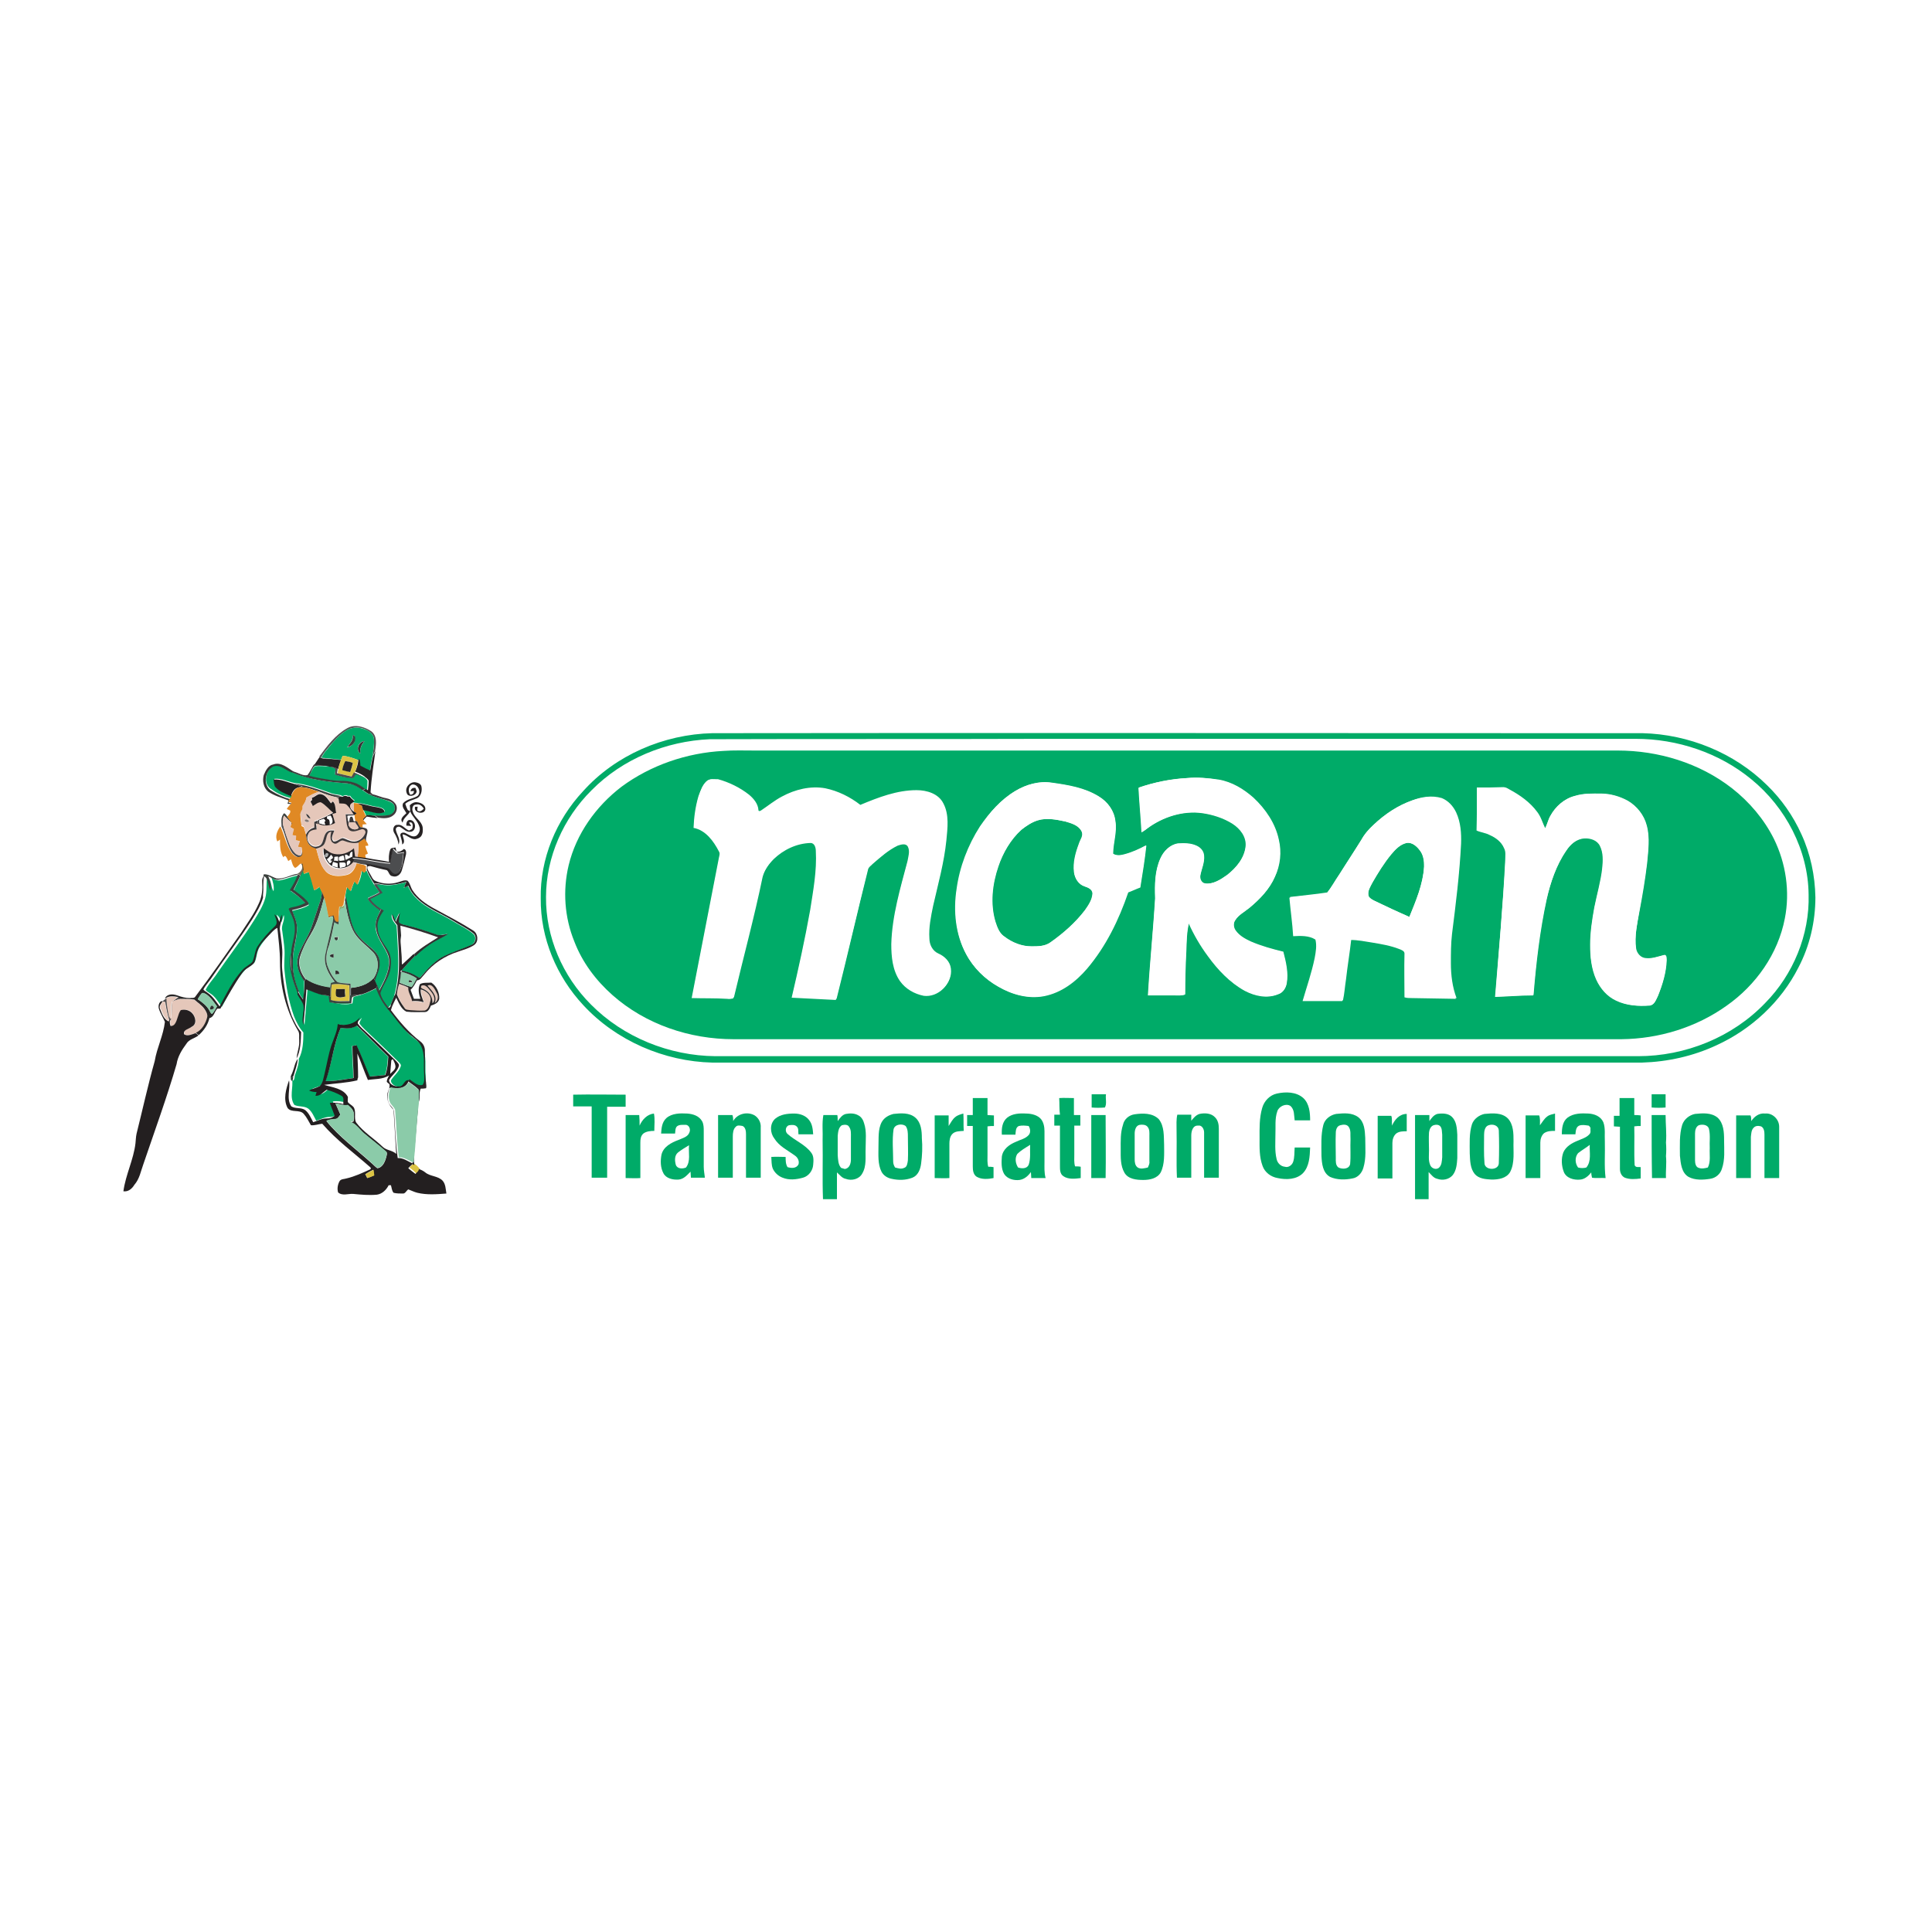 <?xml version="1.0" encoding="utf-8"?>
<!-- Generator: Adobe Illustrator 21.1.0, SVG Export Plug-In . SVG Version: 6.00 Build 0)  -->
<svg version="1.1" id="Layer_1" xmlns="http://www.w3.org/2000/svg" xmlns:xlink="http://www.w3.org/1999/xlink" x="0px" y="0px"
	 viewBox="0 0 512 512" style="enable-background:new 0 0 512 512;" xml:space="preserve">
<style type="text/css">
	.st0{fill:#FFFFFF;}
	.st1{opacity:0.8;fill:#282728;enable-background:new    ;}
	.st2{fill:#00AB68;}
	.st3{fill:#00AB67;}
	.st4{fill:#3B403D;}
	.st5{fill:#353536;}
	.st6{fill:#272425;}
	.st7{fill:#DBC344;}
	.st8{fill:#282526;}
	.st9{opacity:0.95;fill:#2D2E2D;enable-background:new    ;}
	.st10{fill:#4C4D4F;}
	.st11{fill:#242122;}
	.st12{opacity:0.98;fill:#221E1F;enable-background:new    ;}
	.st13{fill:#E08924;}
	.st14{fill:#E5C7BA;}
	.st15{fill:#3C393A;}
	.st16{fill:#231F20;}
	.st17{fill:#262223;}
	.st18{fill:#FDFDFD;}
	.st19{fill:#857975;}
	.st20{opacity:0.96;fill:#211D1E;enable-background:new    ;}
	.st21{fill:#E6C7BA;}
	.st22{fill:#292627;}
	.st23{fill:#ACAEAF;}
	.st24{fill:#FEFEFE;}
	.st25{opacity:0.77;fill:#45402A;enable-background:new    ;}
	.st26{fill:#272525;}
	.st27{fill:#8BCBA9;}
	.st28{fill:#88A966;}
	.st29{fill:#3C4740;}
	.st30{fill:#2F2F2F;}
	.st31{fill:#2C2D2C;}
	.st32{fill:#389567;}
	.st33{opacity:0.98;fill:#2A3A31;enable-background:new    ;}
	.st34{fill:#DBC343;}
</style>
<rect y="0" class="st0" width="512" height="512"/>
<g id="_x23_282728cc">
	<path class="st1" d="M92,193c2-1.2,4.6-0.4,6.4,0.8c1.6,1.2,1.3,3.4,1,5.2c-0.2,0.5-0.5,1.1-0.7,1.6c0.2-1.5,0.5-3,0.4-4.6
		c0-1.1-0.8-1.9-1.7-2.4c-1.6-1-3.8-1.1-5.5-0.1c-2.1,1.3-3.7,3.2-5.3,5.1c-0.6,0.7-1.1,1.4-1.5,2.2c1,0.1,2.1,0.2,3.1,0.3
		c-1.2-0.2-2.6,0.2-3.6-0.6C86.7,197.7,88.9,194.7,92,193z"/>
</g>
<g id="_x23_00ab68ff">
	<path class="st2" d="M91.9,193.5c1.7-1,3.8-0.8,5.5,0.1c0.9,0.5,1.7,1.3,1.7,2.4c0.1,1.5-0.2,3-0.4,4.6c-0.3,1.3-0.5,2.5-0.7,3.8
		c-0.9-0.4-1.8-0.9-2.6-1.3c-0.1-0.5-0.1-1-0.2-1.6c-0.1,0-0.3-0.1-0.3-0.1c-1.3-0.5-2.7-1-4.1-1.1c-0.1,0.3-0.3,0.7-0.4,1
		c-0.7,0-1.4-0.1-2.1-0.2c-1-0.1-2.1-0.2-3.1-0.3c0.4-0.8,0.9-1.6,1.5-2.2C88.2,196.7,89.8,194.8,91.9,193.5 M93.5,195.1
		c0,1.2-0.9,2-1.5,3c1.2-0.3,2.3-1.3,2-2.6C94.1,195.1,93.6,194.4,93.5,195.1 M95.5,199.7c-0.2-1.2,0.3-2.3,1.1-3.3
		C95,196.5,94.1,198.7,95.5,199.7z"/>
	<path class="st2" d="M191.7,199c2.8-0.2,5.5-0.1,8.3-0.1c76.2,0,152.5,0,228.7,0c10.8,0,21.7,3.3,30.3,10
		c4.6,3.6,8.5,8.2,11.1,13.4c3.2,6.5,4.3,14,2.9,21.1c-1.8,9.4-7.7,17.7-15.4,23.1c-8.1,5.8-18,8.8-27.9,8.9
		c-78.4,0-156.9,0-235.3,0c-11.6,0-23.3-3.9-32.1-11.7c-4.4-3.9-8-8.7-10.1-14.2c-2.6-6.4-3.1-13.5-1.5-20.2c2-8.3,7.2-15.6,14-20.8
		C172.4,202.8,182,199.5,191.7,199 M314.6,206.2c-4.4,0.3-8.7,1.1-12.8,2.5c0.2,3.9,0.6,7.8,0.8,11.8c0.6-0.3,1.1-0.7,1.6-1.1
		c4.1-3,9.4-4.7,14.5-4c2.8,0.4,5.6,1.3,8,2.8c2,1.3,3.7,3.4,3.5,5.9c-0.3,3.2-2.5,5.8-4.9,7.7c-1.7,1.2-3.7,2.6-5.9,2.3
		c-0.9-0.1-1.4-1.1-1.3-2c0.3-1.8,1.2-3.5,1-5.4c-0.1-1.2-0.9-2.1-2-2.6c-1.5-0.7-3.2-0.7-4.9-0.6c-2.1,0.3-3.7,2-4.6,3.9
		c-1.5,3.3-1.6,7-1.4,10.6c-0.6,8.6-1.4,17.1-1.9,25.7c2.3,0,4.7,0,7,0c0.9,0,1.9,0.1,2.8-0.2c0-3.8,0.1-7.7,0.3-11.5
		c0.1-2.5,0.1-5,0.7-7.4c1.4,3,3.1,6,5.1,8.7c2.7,3.6,5.8,7.1,9.8,9.2c2.6,1.4,5.9,2.1,8.8,0.9c1.2-0.4,2-1.6,2.2-2.8
		c0.5-2.8-0.2-5.7-0.9-8.4c-2.9-0.7-5.8-1.5-8.6-2.7c-1.5-0.7-3-1.5-4-2.9c-0.6-0.8-0.7-2-0.1-2.8c0.9-1.5,2.5-2.3,3.8-3.3
		c2.7-2.2,5.3-4.9,6.7-8.2c1.4-3,1.8-6.5,1-9.8c-0.9-4.3-3.5-8.1-6.7-11.1c-2.6-2.3-5.7-4.2-9.2-4.8
		C320.2,206.2,317.3,205.9,314.6,206.2 M187.2,207.1c-1,1-1.5,2.3-1.9,3.6c-0.8,2.7-1.2,5.6-1.3,8.4c3.2,0.6,5.2,3.5,6.7,6.2
		c0.4,0.5,0.1,1.2,0,1.8c-2.4,12.4-4.8,24.8-7.2,37.1c3.1,0.1,6.3,0,9.4,0.2c0.5,0,1-0.1,1.6-0.1c2.5-10.6,5.4-21.2,7.6-31.9
		c0.5-1.9,1.7-3.6,3.1-5c2.6-2.5,6.1-4.2,9.8-4.3c1.1,0,1.3,1.3,1.4,2.1c0.3,5.3-0.7,10.5-1.5,15.7c-1.4,7.8-3.1,15.5-4.9,23.2
		c3.9,0.2,7.8,0.4,11.7,0.6c2.9-11.5,5.5-23,8.4-34.5c0.2-0.6,0.9-1,1.3-1.5c2.1-1.8,4.2-3.7,6.7-4.9c0.8-0.4,2.1-0.7,2.7,0.3
		c0.6,1.2,0.1,2.5-0.1,3.8c-1.9,7.2-4.1,14.5-4.3,22c-0.1,3.4,0.3,7,2.3,9.8c1.4,2.1,3.8,3.5,6.3,3.9c3.8,0.5,7.5-3.1,7-6.9
		c-0.2-1.9-1.7-3.3-3.3-4c-1.6-0.7-2.4-2.4-2.4-4c-0.2-2.9,0.4-5.8,1-8.7c1.3-5.7,2.9-11.4,3.5-17.3c0.3-3.2,0.8-6.8-0.8-9.8
		c-1.3-2.6-4.4-3.5-7.1-3.5c-5.2,0-10.1,1.9-14.9,3.9c-2.7-2.1-5.9-3.7-9.3-4.4c-3.9-0.7-8,0.3-11.5,2.2c-1.9,1-3.6,2.4-5.4,3.6
		c-0.2,0.2-0.8,0.4-0.8,0c-0.1-1.7-1.3-3.1-2.5-4.1c-2.4-1.9-5.3-3.3-8.2-4.1C189.2,206.5,188,206.3,187.2,207.1 M269.1,209.6
		c-3.8,2.3-6.9,5.7-9.3,9.5c-3.2,5-5.3,10.7-6.2,16.6c-0.8,5.8-0.3,12,2.5,17.2c1.9,3.6,4.9,6.6,8.5,8.6c3.6,2.1,7.9,3.3,12.1,2.5
		c4.6-0.9,8.4-3.8,11.4-7.3c5-5.9,8.4-12.9,10.9-20.2c1.1-0.4,2.1-0.9,3.2-1.3c0.6-3.7,1.2-7.4,1.6-11.1c-1.9,1-3.8,1.8-5.8,2.4
		c-1,0.2-2.1,0.4-3-0.2c0-2.9,1.1-5.8,0.6-8.7c-0.3-2.7-2-5.1-4.4-6.5c-3.7-2.2-8.1-3-12.4-3.6C275.4,206.9,271.9,207.9,269.1,209.6
		 M391.4,208.7c0,3.8,0,7.6,0,11.3c1.2,0.5,2.4,0.6,3.5,1.2c1.6,0.7,3.1,1.9,3.8,3.5c0.5,1,0.4,2.1,0.3,3.1
		c-0.7,12.1-1.8,24.2-2.7,36.3c3.4-0.1,6.8-0.4,10.1-0.4c0.7-8.5,1.7-17.1,3.5-25.4c1-4.5,2.5-9.1,5.2-12.9c1.1-1.7,2.8-3.3,4.9-3.3
		c1.6-0.2,3.4,0.5,4.1,2c0.9,1.8,0.9,4,0.6,5.9c-0.3,3.5-1.4,6.9-2.1,10.4c-0.6,3.3-1.1,6.6-1.1,9.9c-0.1,3.1,0.3,6.3,1.6,9.2
		c1,2.4,2.9,4.5,5.3,5.6c2.8,1.4,5.9,1.6,8.9,1.3c1.2-0.2,1.6-1.5,2.1-2.5c1.2-3,2.2-6.2,2.3-9.5c0-0.5,0-1.6-0.8-1.3
		c-1.6,0.4-3.1,1-4.8,0.8c-1.3-0.1-2.3-1.3-2.5-2.5c-0.5-3.4,0.3-6.7,0.9-10c0.8-4.2,1.5-8.4,2-12.6c0.3-3.4,0.8-6.8-0.1-10.1
		c-0.7-2.7-2.6-5.1-5-6.5c-2.2-1.2-4.7-1.9-7.1-1.9c-2.3,0-4.6-0.1-6.9,0.6c-2.8,0.7-5.2,2.8-6.5,5.3c-0.6,1-0.8,2.2-1.4,3.3
		c-0.7-1.4-1.1-3-2.1-4.3c-1.9-2.6-4.6-4.5-7.4-6c-0.5-0.3-1-0.6-1.6-0.6C396,208.7,393.7,208.7,391.4,208.7 M374.3,212.1
		c-3.8,1.4-7.3,3.7-10.2,6.4c-1.3,1.2-2.5,2.5-3.3,4.1c-1.9,3-3.9,6-5.8,9.1c-1.1,1.6-2,3.3-3.2,4.8c-3.3,0.5-6.6,0.8-9.9,1.2
		c0.3,3.4,0.8,6.8,1,10.2c2-0.1,4.1-0.2,5.9,0.9c0.5,1.6,0.1,3.3-0.2,4.9c-0.7,3.9-2.1,7.6-3.2,11.4c3.5,0,7,0,10.5,0
		c0.4-1.8,0.5-3.6,0.8-5.5c0.4-3.6,1-7.1,1.4-10.7c1.9,0.1,3.8,0.5,5.8,0.7c2.4,0.4,4.8,0.8,7.1,1.7c0.5,0.3,1.5,0.5,1.4,1.3
		c-0.1,3.8,0,7.7,0,11.5c0.6,0.2,1.3,0.2,1.9,0.2c3.9,0.1,7.8,0.1,11.7,0.2c-1.1-2.9-1.5-6.1-1.5-9.2c0-2.6,0-5.2,0.3-7.8
		c1-7.9,2-15.9,2.4-23.9c0.1-2.8-0.1-5.7-1.3-8.3c-0.8-1.7-2.1-3.1-3.8-3.8C379.4,210.7,376.7,211.2,374.3,212.1z"/>
	<path class="st2" d="M72.5,203c1.8-0.6,3.2,1.1,4.8,1.6c4.6,2.1,9.8,2.6,14.8,3c1.5,0.2,2.9,0.8,4,1.8c0.4,0.3,0.8,0.6,1.3,0.9
		c1.8,1,3.9,1.3,5.8,2.1c0.7,0.3,1.6,0.9,1.4,1.8c0.1,1-0.7,1.7-1.6,1.9c-1.2,0.2-2.4,0.1-3.6,0.1c-0.7-0.1-1.3-0.1-2-0.2
		c-0.1,0.1-0.2,0.2-0.3,0.2c-0.3-0.5-0.5-1.1-0.8-1.6l0.6,0.1c1.6,0.3,3.4,1.2,5.1,0.4c-0.1-1-1.3-1.1-2.1-1.3
		c-1.7-0.2-3.4-0.9-5.1-1c-0.3,0-0.6-0.1-0.9-0.1c-0.1,0-0.4-0.1-0.5-0.1c0.1-0.1,0.4-0.4,0.6-0.5c-0.5-0.3-0.9-0.7-1.2-1.2
		c-0.2,0-0.4,0-0.6,0c-0.5-0.3-0.9-0.2-1.4,0.1c-0.1-0.1-0.3-0.2-0.4-0.2l-0.2-0.1c-0.9-0.2-1.8-0.2-2.7-0.6
		c-3.1-1.1-6.2-2.3-9.5-2.6c-1.8-0.4-3.5-1.3-5.3-1.1c0.1,0.7,0,1.4,0.5,1.9c1.1,1.3,2.7,1.8,4.2,2.5c-0.1,0.2-0.2,0.5-0.3,0.7
		c-1.8-0.4-3.6-1.2-5.1-2.3C69.6,207.9,70.3,204.1,72.5,203z"/>
	<path class="st2" d="M275,217.4c2.4-0.8,4.9-0.2,7.3,0.3c1.6,0.5,3.5,1,4.3,2.6c0.6,1.2-0.4,2.2-0.7,3.3c-0.9,2.4-1.6,4.9-1.3,7.5
		c0.2,1.6,1.2,3.3,2.8,3.8c0.9,0.3,2.1,0.8,2.1,1.9c-0.1,1.7-1.1,3.1-2,4.4c-2.5,3.3-5.7,6.1-9.1,8.5c-1.5,1.1-3.4,1.1-5.1,1.1
		c-2.6,0-5.1-1-7.2-2.6c-1.3-0.9-1.9-2.5-2.4-4c-1.4-4.8-0.8-10,0.8-14.6c1.3-3.6,3.3-7.1,6.1-9.7C272,218.9,273.4,217.9,275,217.4z
		"/>
	<path class="st2" d="M368.7,226.4c1.1-1.3,2.3-2.6,4-3c1.5-0.3,2.8,0.9,3.6,2c1,1.2,1.2,2.8,1.1,4.3c-0.3,4.7-2.2,9-3.9,13.3
		c-3.1-1.4-6.2-2.8-9.3-4.3c-0.6-0.3-1.2-0.6-1.5-1.2c-0.4-1.3,0.5-2.5,1-3.6C365.2,231.3,366.8,228.7,368.7,226.4z"/>
	<path class="st2" d="M95.9,230.7c0.2,0.2,0.5,0.3,0.7,0.5c0.1-0.1,0.3-0.4,0.5-0.5c0.6,1.3,1.3,2.5,2,3.7c0.5,0.7,1,1.4,1.5,2
		c-0.9,0.6-2,1-3,1.5c0,0.1-0.1,0.3-0.1,0.3c0.8,1.3,2.1,2.2,3.3,3.1c-0.7,1.5-1.6,3.2-1.2,5c0.4,2.7,2.5,4.7,3.3,7.2
		c0.7,3.2-1,6.2-2.5,9c-0.2-0.4-0.3-0.9-0.5-1.3c-0.2-0.5-0.4-0.9-0.6-1.4c0.4-1.6,1.4-3.1,1.2-4.8c0.1-1.5-0.9-2.7-1.9-3.6
		c-1.8-1.5-3.7-3-4.8-5.1c-1.3-2.8-1.6-5.9-2.3-8.8c0.1-0.8,0.3-1.7,0.5-2.5c0.3,0.4,0.7,0.8,1,1.1c0.3-0.9,0.6-1.8,1-2.6
		c0.3,0.3,0.5,0.6,0.8,0.9C95.4,233.3,95.8,232,95.9,230.7z"/>
	<path class="st2" d="M79.6,232c0.2-0.5,0.5-1,0.8-1.5c0.1,0.3,0.2,0.8,0.2,1.1c0.4-0.2,0.9-0.3,1.3-0.5c0.5,1.6,1.1,3.1,1.4,4.8
		c0.5-0.2,1-0.5,1.4-0.9c0.2,0.4,0.4,0.8,0.6,1.3c0,1.8-0.8,3.4-1.3,5.1c-0.8,2.3-1.4,4.7-2.6,6.9c-1,2-2.3,3.9-2.6,6.2
		c-0.2,2,0.8,3.8,1.8,5.5c0,1.6,0,3.3-0.2,4.9c-0.3-0.4-0.6-0.8-0.9-1.3c-1.3-2.9-2.1-6.1-1.9-9.3c0.1-2.9,1.2-5.7,1.1-8.6
		c-0.1-1.5-0.7-2.9-1.3-4.3c1.5-0.4,3.1-0.7,4.4-1.5c0.1-0.4-0.3-0.7-0.5-1c-1.1-1.1-2.3-2-3.5-2.9C78.5,234.6,79.1,233.3,79.6,232z
		"/>
	<path class="st2" d="M74.2,233.3c1.7-0.3,3.2-1,4.9-1.3c-0.5,1.4-1.3,2.7-2.1,4.1c1.5,1,2.9,2,4.1,3.4c-1,0.5-2.2,0.9-3.3,1.1
		c-0.4,0.1-0.9,0.1-1.1,0.5c0.4,1.3,1.3,2.5,1.5,3.9c0.4,2.4-0.5,4.7-0.8,7c0,0.2-0.1,0.5-0.1,0.6c-0.9,3.7,0.4,7.5,1.8,10.9
		c0.4,1,1.2,1.9,1.6,2.9c0.3,1.7-0.6,3.5,0,5.2c0.3-3.1,0.5-6.3,0.8-9.4c1.5,0.4,2.9,1.3,4.5,1.5c0.5,0.1,0.9,0.2,1.4,0.3
		c0.1,0.5,0.1,1.1,0.2,1.6c0.6,0.1,1.1,0.2,1.7,0.3c1.3,0.3,2.7,0.4,4.1,0c0.1-0.6,0.1-1.2,0.3-1.7c0.8-0.3,1.6-0.4,2.4-0.7
		c1.3-0.4,2.5-1,3.7-1.6c0.8,2.1,1.8,4.1,3.3,5.8c1.9,2.3,3.7,4.9,5.9,6.9c1.1,0.9,2.4,1.6,3,3c1.1,2.3,0.6,5,0.8,7.4
		c0,1,0.2,2-0.4,2.9c-1.4,0.4-2.5-0.8-3.5-1.5c-1.3-0.4-1.4,1.8-2.7,1.6c-1.1,0.1-2.6-0.5-2.6-1.7c0.8-1.3,2.1-2.2,2.6-3.7
		c0.2-0.5-0.3-0.9-0.7-1.3c-2.5-2.4-5-4.9-7.6-7.3c-0.9-0.9-1.9-1.7-2.6-2.7c-0.1-0.6,0.4-1,0.6-1.6c-1.4,1.7-3.7,2.4-5.9,1.8
		c-0.1,1.8-0.9,3.5-1.4,5.2c-0.8,2.4-1.1,5-1.8,7.5c-0.3,1.1-0.4,2.3-1.2,3.2c-0.9,0.6-2,0.7-2.9,1.2c0.6,0.4,1.3,0.4,2,0.4
		c-0.1,0.3-0.2,0.7-0.3,1c1.3,0.1,2-1,3-1.6c1.3,0.4,2.7,0.9,3.9,1.6c0.8,0.5,0.4,1.5,0.5,2.2c-1.2-0.3-2.4-0.5-3.6-0.3
		c0.4,1.2,0.8,2.3,1.3,3.4c-0.6,0.4-1.3,0.7-2.1,0.7c-1.3,0-2.4,0.6-3.6,1c-0.6-1.1-1.1-2.4-2.1-3.2c-1.1-0.8-2.6-0.4-3.7-1
		c-1.4-2.1-0.2-4.6-0.6-6.9l0-0.1l0,0.1c0.1,0.1,0.2,0.4,0.3,0.5c0.3-0.3,0.4-0.8,0.4-1.3c0.5-1.5,1.1-2.9,1.1-4.5v0
		c1.1-2.1,1.2-4.7,1.2-7c-1.1-1.2-1.9-2.8-2.5-4.3c-1.4-3.9-2.1-8-2.5-12.1c-0.2-1.8,0.1-3.6,0-5.4c-0.1-1.7-0.4-3.4-0.6-5.1
		c-0.4-1.5,0.8-2.8,0.4-4.2c-0.2,0.6-0.4,1.3-0.6,1.9c-0.3-0.8-0.6-1.5-1.3-2c0.3,1,1.1,2.3,0.2,3.1c-1.7,1.7-3.4,3.4-4.7,5.5
		c-0.8,1.2-0.7,2.7-1.3,4c-0.7,0.9-1.9,1.3-2.6,2.1c-2.6,2.8-4.2,6.3-6.1,9.7c-1-1.3-1.8-2.8-3.2-3.6c-0.4-0.3-0.9-0.5-1.1-0.9
		c0.7-1.4,1.7-2.5,2.6-3.7c3.4-5,7.1-9.7,10.3-14.8c1.1-1.8,2.3-3.7,2.9-5.8c0.5-1.8,0.2-3.8,0.5-5.6c1.3,0.8,0.9,2.7,1.7,3.8
		c0.2-1.3-0.2-2.6-0.6-3.8C72.2,232.8,73.1,233.5,74.2,233.3z"/>
	<path class="st2" d="M100.9,234.4c2.2,0.5,4.5,0,6.7-0.6c-0.1,0.4-0.4,1.1-0.6,1.5c0.4-0.2,0.7-0.4,1.1-0.5
		c0.6,1.2,1.2,2.3,2.2,3.2c2.7,2.8,6.4,4.1,9.7,6.1c1.8,1.1,3.7,2,5.3,3.3c1.1,0.8,0.7,2.6-0.5,3.1c-2.6,1.2-5.5,2-8,3.4
		c-2.1,1.4-3.9,3.3-5.5,5.2c-0.8-0.1-1.4-0.6-2-0.9c-0.9-0.5-1.9-0.7-2.9-1c1.1-1.3,2.3-2.6,3.5-3.8c1.9-1.8,4.1-3.4,6.4-4.6
		c0.8-0.4,1.6-0.8,2.3-1.3c-1.1,0.1-2.3,0.6-3.3,0.1c-2.3-0.8-4.7-1.6-7.1-2.2c-0.9-0.3-1.9-0.3-2.7-1c0-0.8,0.2-1.6,0.3-2.5
		c-0.4,0.8-0.8,1.6-1.1,2.4c-0.3-0.7-0.6-1.3-0.9-2c-0.2,1.2,0.6,2.1,1.3,3c0.3,6.2,1.1,12.7-0.7,18.8c-0.3,0.7-0.6,1.5-0.9,2.2
		c-0.2,0.3-0.4,0.5-0.7,0.8c-0.9-1.3-2-2.5-2.3-4c0.7-2.2,2.4-4.2,2.7-6.6c0.1-1.5,0.2-3.2-0.6-4.6c-1.1-1.9-2.7-3.6-2.8-5.9
		c-0.3-1.8,0.6-3.4,1.6-4.8c-0.2-0.1-0.5-0.3-0.7-0.4c-1.1-0.7-2.2-1.5-2.9-2.6c1.1-0.5,2.2-1.1,3.3-1.7c-0.5-0.7-1.1-1.5-1.6-2.2
		C100,234.4,100.6,234.4,100.9,234.4z"/>
	<path class="st2" d="M90.3,272.4c1.4,0.2,2.9,0.2,4.2-0.6c2.8,2.7,5.5,5.5,8.3,8.2c-0.1,1.7-0.2,3.3-0.8,4.9
		c-1.4,0.1-2.7,0.3-4.1,0.4c-1.2-2.7-2.1-5.6-3.5-8.3c-0.4,0.1-0.7,0.1-1.1,0.2c0,2.8,0.3,5.6,0.3,8.5c-2.5,0.3-4.9,0.9-7.4,0.8
		C88,282,88.3,276.9,90.3,272.4z"/>
	<path class="st2" d="M334.5,293.6c0.5-1.8,2-3.4,3.9-3.8c2.3-0.5,5.1-0.5,7,1.2c1.6,1.5,1.8,3.9,1.8,5.9c-1.4,0-2.8,0-4.1,0
		c-0.2-1.3,0-2.8-1.1-3.8c-1.2-0.8-3.1,0.1-3.5,1.4c-0.7,2-0.4,4.1-0.5,6.1c0,2.2-0.2,4.4,0.3,6.5c0.2,1.1,1.1,2,2.2,2.1
		c0.9,0.3,1.9-0.4,2.2-1.3c0.4-1.2,0.3-2.5,0.4-3.8c1.4,0,2.8,0,4.1,0c-0.1,2.4-0.2,5-1.9,6.8c-1.7,1.7-4.4,1.8-6.7,1.3
		c-1.8-0.3-3.4-1.5-4-3.2c-0.9-2.4-0.8-4.9-0.8-7.4C333.8,299.1,333.7,296.3,334.5,293.6z"/>
	<path class="st2" d="M151.9,290.1c4.6-0.1,9.3,0,13.9,0c0,1.1,0,2.1,0,3.2c-1.6,0-3.3,0-4.9,0c0,6.3,0,12.6,0,18.8
		c-1.4,0-2.7,0-4.1,0c0-6.3,0-12.6,0-18.9c-1.6,0-3.3,0-4.9,0C151.9,292.2,151.9,291.2,151.9,290.1z"/>
	<path class="st2" d="M257.8,291c1.3,0,2.6,0,3.9,0c0,1.5,0,3,0,4.5c0.6,0,1.1,0.1,1.7,0.1c0,0.9,0,1.9,0,2.8c-0.6,0-1.1,0-1.7,0.1
		c0,2.5,0,5.1,0,7.6c0,1-0.1,2.1,0.2,3.1c0.5,0,0.9,0,1.4,0.1c0,1,0,2,0,2.9c-1.5,0.3-3.1,0.4-4.4-0.3c-1-0.6-1.1-1.8-1.1-2.8
		c0-3.6,0-7.1,0-10.7c-0.5,0-1,0-1.5,0c0-1,0-1.9,0-2.9c0.5,0,1,0,1.5,0C257.8,294,257.8,292.5,257.8,291z"/>
	<path class="st2" d="M280.7,291c1.3-0.1,2.6,0,3.9,0c0,1.5,0,3,0,4.5c0.5,0,1.1,0,1.7,0c0,0.9,0,1.9,0,2.8c-0.6,0-1.1,0-1.6,0
		c0,2.6,0,5.1,0,7.7c0,1-0.1,2.1,0.2,3.1c0.5,0,1,0,1.5,0.1c0,1,0,2,0,3c-1.5,0.2-3.3,0.4-4.6-0.5c-0.9-0.6-0.9-1.7-0.9-2.7
		c0-2,0-4,0-6c0-1.6,0-3.1,0-4.7c-0.5,0-1,0-1.5,0c0-1,0-1.9,0-2.9c0.5,0,1,0,1.5,0C280.7,294,280.8,292.5,280.7,291z"/>
	<path class="st2" d="M429.2,291c1.3,0,2.6,0,3.9,0c0,1.5,0,3,0,4.5c0.6,0,1.1,0,1.7,0.1c0,0.9,0,1.9,0,2.8c-0.6,0-1.1,0-1.7,0.1
		c0.1,3.4-0.1,6.9,0.1,10.3c0.3,0.7,1.1,0.4,1.6,0.5c0,1,0,2,0,3c-1.4,0.2-2.9,0.3-4.2-0.2c-0.9-0.4-1.3-1.4-1.3-2.3
		c0-3.7,0-7.5,0-11.2c-0.5,0-1.1-0.1-1.6-0.1c0-0.9,0-1.8,0-2.8c0.5,0,1,0,1.5,0C429.2,294,429.2,292.5,429.2,291z"/>
	<path class="st2" d="M176.6,296.3c1.5-1.3,3.7-1.3,5.5-1.2c1.5,0.1,3.2,0.6,4,2.1c0.4,0.8,0.4,1.7,0.4,2.5c0,3.2,0,6.4,0,9.5
		c0,1,0.2,1.9,0.3,2.9c-1.2,0-2.5,0-3.7,0c0-0.5-0.1-1.1-0.1-1.6c-0.9,0.9-1.8,2-3.2,2.1c-1.5,0.1-3.3-0.3-4-1.7
		c-0.8-1.5-0.8-3.3-0.5-4.9c0.5-2.1,2.6-3.2,4.5-3.9c1.1-0.5,2.5-0.8,2.9-2c0.4-0.8-0.1-2.1-1.1-2c-0.7,0-1.6-0.1-2.2,0.4
		c-0.5,0.5-0.4,1.3-0.5,1.9c-1.2,0-2.5,0-3.7,0C175.3,299,175.4,297.4,176.6,296.3 M179.7,305.4c-1,0.8-0.9,2.2-0.6,3.3
		c0.4,1.1,1.8,1.1,2.7,0.7c1.3-1.7,0.6-3.9,0.8-5.9C181.6,304.1,180.6,304.7,179.7,305.4z"/>
	<path class="st2" d="M194.3,297.1c1.1-2,3.8-2.6,5.7-1.5c1.1,0.7,1.7,2,1.6,3.2c0,4.4,0,8.8,0,13.3c-1.3,0-2.6,0-3.9,0
		c0-3.8,0-7.7,0-11.5c0-0.8-0.1-1.8-0.9-2.2c-0.6-0.1-1.4-0.3-1.8,0.2c-0.7,0.6-0.8,1.7-0.8,2.6c0,3.6,0,7.3,0,10.9
		c-1.3,0-2.6,0-3.9,0c0-5.5,0-11.1,0-16.6c1.3,0,2.6,0,3.8,0C194.3,296,194.3,296.6,194.3,297.1z"/>
	<path class="st2" d="M205.4,296.5c1.4-1.2,3.3-1.4,5.1-1.4c1.4,0,3,0.5,3.9,1.7c0.9,1.1,1,2.5,1.1,3.8c-1.3,0-2.6,0-3.9,0
		c-0.1-0.7,0.1-1.5-0.4-2c-0.5-0.6-1.4-0.5-2.1-0.4c-1,0.3-1.1,1.7-0.4,2.3c2,1.8,4.7,2.8,6.3,5c0.7,0.9,0.6,2.1,0.5,3.2
		c-0.1,1.5-1.2,3-2.7,3.4c-1.8,0.5-3.7,0.7-5.4,0c-1.1-0.4-2.1-1.3-2.6-2.4c-0.4-1-0.3-2-0.4-3.1c1.3-0.1,2.6,0,3.8,0
		c0,0.9,0,1.9,0.5,2.7c1,0.3,2.3,0.4,2.9-0.7c0.3-0.9-0.2-1.9-1-2.4c-1.9-1.4-4.1-2.4-5.4-4.5C204.1,300.3,203.9,297.9,205.4,296.5z
		"/>
	<path class="st2" d="M222,297.1c0.6-0.8,1.2-1.7,2.2-1.9c1.1-0.2,2.3-0.2,3.3,0.4c0.8,0.4,1.3,1.3,1.5,2.1c0.7,2.1,0.4,4.4,0.4,6.6
		c-0.1,2.3,0.3,4.7-0.9,6.7c-0.8,1.5-2.8,2-4.4,1.4c-1-0.2-1.6-1.1-2.3-1.7c0,2.4,0,4.7,0,7.1c-1.2,0-2.4,0-3.7,0
		c-0.2-5.2,0-10.4-0.1-15.6c0.1-2.2-0.2-4.5,0.2-6.7c1.2,0,2.5,0,3.7,0C222,296,222,296.6,222,297.1 M223.1,298.2
		c-0.9,0.6-1,1.8-1.1,2.8c0,1.7,0,3.4,0,5.1c0.1,1.2,0.1,2.5,0.9,3.4c0.3,0.1,0.6,0.2,1,0.3c1.2-0.2,1.6-1.4,1.6-2.5c0-2,0-4,0-6
		c0-0.9,0.1-1.9-0.5-2.7C224.7,298,223.8,298,223.1,298.2z"/>
	<path class="st2" d="M236.8,295.2c1.9-0.2,4.2-0.4,5.8,1c1.5,1.3,1.7,3.5,1.7,5.4c0.2,2.3,0.1,4.6-0.2,6.8
		c-0.2,1.5-0.8,3.1-2.3,3.7c-1.8,0.7-3.7,0.7-5.5,0.3c-1.1-0.2-2.2-0.9-2.7-1.9c-1-2-0.8-4.4-0.8-6.5c0.1-2.3-0.2-4.7,0.9-6.7
		C234.4,296.1,235.6,295.5,236.8,295.2 M236.8,299.3c-0.4,2.8-0.1,5.7-0.1,8.5c0,0.6,0.2,1.1,0.5,1.6c0.8,0.2,1.6,0.5,2.4,0.1
		c0.8-0.2,0.9-1.3,1-2c0.1-2.1,0-4.2,0-6.3c0-0.9,0-2-0.6-2.8C239.1,297.7,237.1,297.9,236.8,299.3z"/>
	<path class="st2" d="M266.9,296.2c1.4-1.1,3.3-1.2,5-1.1c1.4,0,3.1,0.4,4,1.5c0.7,0.9,0.9,2.1,0.9,3.2c0,2.7,0,5.4,0,8.1
		c0,1.4-0.1,2.9,0.3,4.3c-1.3,0-2.5,0-3.8,0c0-0.5-0.1-1.1-0.1-1.6c-0.7,1-1.7,1.9-3,2.1c-1.5,0.2-3.3-0.3-4.1-1.6
		c-0.8-1.4-0.7-3.1-0.6-4.6c0.3-2,2-3.2,3.7-3.9c1.2-0.6,2.6-0.8,3.5-1.9c0.5-0.7,0.3-1.7-0.1-2.3c-0.9-0.1-1.7-0.2-2.6,0
		c-0.9,0.4-0.8,1.5-0.9,2.3c-1.2,0-2.4,0-3.6,0C265.4,299,265.6,297.3,266.9,296.2 M269.6,305.8c-0.7,1.1-0.5,2.5,0.2,3.6
		c0.9,0.3,2.3,0.4,2.8-0.7c0.6-1.7,0.3-3.5,0.4-5.3C271.7,304.2,270.5,304.9,269.6,305.8z"/>
	<path class="st2" d="M300.7,295.3c2.1-0.3,4.7-0.4,6.4,1.3c1.5,1.9,1.3,4.5,1.4,6.8c0,2.4,0.2,5.1-0.9,7.3c-0.9,1.6-2.9,2-4.6,2
		c-1.8,0-4-0.2-5-1.9c-1.1-1.9-1-4.1-1-6.2c0-2.2-0.1-4.4,0.6-6.5C297.9,296.6,299.2,295.5,300.7,295.3 M300.7,300.4
		c0,2.3,0,4.6,0,6.8c0,0.8,0.1,1.7,0.8,2.2c0.8,0.5,1.8,0.2,2.7,0c0.2-0.5,0.5-1,0.4-1.6c0-2.3,0-4.6,0-6.8c0-0.8,0.1-1.7-0.5-2.4
		c-0.5-0.6-1.4-0.6-2.1-0.5C301,298.3,300.7,299.5,300.7,300.4z"/>
	<path class="st2" d="M317.9,295.2c1.4-0.3,3.1-0.2,4.1,0.9c0.8,0.8,1,1.9,1,3c0,4.3,0,8.7,0,13c-1.3,0-2.6,0-3.9,0c0-4,0-8,0-12
		c0-0.9-0.6-2-1.6-1.8c-1.4-0.1-1.8,1.5-1.8,2.6c0,3.7,0,7.5,0,11.2c-1.3,0-2.5,0-3.8,0c-0.2-4.2,0-8.5-0.1-12.7
		c0-1.3-0.1-2.7,0.2-4c1.2,0,2.5,0,3.7,0c0,0.5,0,1,0,1.6C316.3,296.3,316.9,295.5,317.9,295.2z"/>
	<path class="st2" d="M354.1,295.2c2-0.2,4.2-0.4,5.9,0.9c1.6,1.3,1.7,3.5,1.8,5.4c0,2.7,0.3,5.4-0.5,8c-0.4,1.4-1.5,2.6-2.9,2.8
		c-1.9,0.4-4.1,0.4-5.9-0.4c-2-1.1-2.2-3.6-2.3-5.6c0-2.7-0.2-5.5,0.5-8.2C351.1,296.6,352.5,295.5,354.1,295.2 M355.2,298.2
		c-0.9,0.2-1.2,1.2-1.2,2c-0.1,2.2,0,4.5,0,6.7c0,0.8-0.1,1.9,0.7,2.5c1,0.5,2.8,0.5,3.1-0.9c0.2-2.2,0-4.4,0.1-6.6
		c-0.1-1.1,0.2-2.3-0.5-3.3C356.9,297.9,355.9,298,355.2,298.2z"/>
	<path class="st2" d="M380.9,295.2c1.3-0.2,2.9-0.2,3.9,0.8c1.2,1.2,1.3,3,1.4,4.7c0,2.1,0,4.2,0,6.2c-0.1,1.5-0.2,3.2-1.2,4.5
		c-1,1.2-2.7,1.5-4.1,1c-1-0.2-1.6-1.1-2.3-1.8c0,2.4,0,4.8,0,7.2c-1.2,0-2.4,0-3.6,0c0-7.4,0-14.9,0-22.3c1.3,0,2.6,0,3.8,0
		c0,0.5,0,1.1,0,1.6C379.3,296.4,379.9,295.5,380.9,295.2 M379.9,298.2c-0.8,0.3-1.1,1.2-1.2,1.9c-0.1,1.6,0,3.2,0,4.8
		c0,1.3-0.2,2.6,0.3,3.8c0.3,0.9,1.5,1.4,2.3,0.8c0.8-0.7,0.8-1.8,0.9-2.8c0-2,0-4,0-6c-0.1-0.7,0-1.6-0.5-2.2
		C381.3,298,380.5,298,379.9,298.2z"/>
	<path class="st2" d="M393.4,295.2c2.1-0.2,4.6-0.4,6.2,1.2c1.5,1.6,1.5,4,1.5,6c-0.1,2.7,0.4,5.7-0.9,8.2c-1,1.7-3.1,2-4.9,2
		c-1.6-0.1-3.4-0.2-4.5-1.5c-1.2-1.5-1.2-3.5-1.3-5.4c0-2.6-0.2-5.3,0.6-7.8C390.6,296.5,392,295.5,393.4,295.2 M394.5,298.2
		c-1,0.3-1.2,1.6-1.2,2.5c0,2.5-0.1,5,0.1,7.5c0,2,3.7,2.1,3.8,0.1c0.1-2.9,0.1-5.8,0-8.7C397.1,298.2,395.6,297.8,394.5,298.2z"/>
	<path class="st2" d="M415.4,296.2c1.6-1.2,3.7-1.2,5.6-1.1c1.5,0.1,3.2,0.7,3.9,2.3c0.6,1.6,0.3,3.4,0.4,5.1
		c0.1,3.2-0.2,6.5,0.2,9.7c-1.2-0.1-2.5,0.1-3.6-0.1c-0.1-0.5-0.2-0.9-0.2-1.4c-0.7,0.9-1.7,1.8-2.9,1.9c-1.7,0.2-3.8-0.4-4.4-2.1
		c-0.6-1.6-0.7-3.5-0.1-5.1c0.7-1.6,2.3-2.5,3.8-3.1c1.1-0.5,2.3-0.8,3.1-1.7c0.5-0.5,0.2-1.1,0.3-1.7c-0.1-0.2-0.3-0.5-0.5-0.6
		c-0.8-0.1-1.7-0.3-2.5,0c-0.9,0.4-0.9,1.5-1,2.3c-1.2,0-2.4,0-3.6,0C413.9,299,414.1,297.2,415.4,296.2 M418.2,305.6
		c-0.9,1.1-0.8,2.7,0,3.8c0.7,0.2,1.5,0.2,2.2,0c1.4-1.7,0.8-4,0.9-6C420.3,304.2,419.2,304.8,418.2,305.6z"/>
	<path class="st2" d="M449.2,295.2c2-0.2,4.3-0.4,6,1c1.6,1.5,1.7,3.9,1.7,5.9c0,2.6,0.3,5.2-0.6,7.7c-0.4,1.3-1.6,2.4-3.1,2.6
		c-1.9,0.3-4,0.4-5.7-0.5c-1.9-1.1-2.1-3.6-2.3-5.6c0-2.7-0.2-5.6,0.6-8.2C446.3,296.6,447.7,295.5,449.2,295.2 M450.2,298.2
		c-0.8,0.4-1,1.4-1,2.2c0,2.4,0,4.8,0,7.1c0,0.8,0.2,1.8,1,2c0.8,0.3,1.6,0.1,2.4-0.1c0.8-1.6,0.4-3.4,0.5-5.1
		c-0.1-1.7,0.2-3.4-0.2-5.1C452.6,298,451.1,297.9,450.2,298.2z"/>
	<path class="st2" d="M464.1,297.1c0.8-1.2,2.1-2.2,3.7-2c1.9-0.2,3.7,1.5,3.7,3.5c0,4.5,0,9,0,13.6c-1.3,0-2.6,0-3.9,0
		c0-3.8,0-7.7,0-11.5c0-0.8-0.1-1.8-0.9-2.2c-0.7-0.2-1.5-0.2-2,0.4c-0.6,0.6-0.6,1.6-0.7,2.4c0,3.6,0,7.3,0,10.9
		c-1.3,0-2.6,0-3.9,0c0-5.5,0-11.1,0-16.6c1.3,0,2.5,0,3.8,0C464.1,296,464.1,296.6,464.1,297.1z"/>
	<path class="st2" d="M169.5,298.3c0.7-1.6,2-3,3.8-3.2c0.3,1.5,0.1,3,0.1,4.6c-1,0-2.1,0.1-2.9,0.7c-0.7,0.6-0.8,1.5-0.8,2.4
		c0,3.1,0,6.3,0,9.4c-1.3,0.1-2.6,0-3.9,0c0-5.6,0-11.1,0-16.7c1.2,0,2.4,0,3.6,0C169.5,296.5,169.5,297.4,169.5,298.3z"/>
	<path class="st2" d="M253.2,296c0.6-0.5,1.4-0.7,2.1-0.9c0.1,1.5,0,3,0.1,4.6c-1.1,0.1-2.3,0-3.1,0.9c-0.6,0.7-0.7,1.7-0.7,2.5
		c0,3,0,6,0,9.1c-1.3,0.1-2.6,0-3.9,0c0-5.5,0-11.1,0-16.6c1.2,0,2.4,0,3.7,0c0,0.9,0,1.9,0,2.8C252,297.5,252.4,296.6,253.2,296z"
		/>
	<path class="st2" d="M368.9,298.3c0.7-1.6,2-3.1,3.9-3.1c0,1.5,0,3,0,4.6c-1,0-2,0-2.8,0.6c-0.7,0.6-1,1.6-1,2.5c0,3.1,0,6.3,0,9.4
		c-1.3,0-2.6,0-3.9,0c0-5.5,0-11.1,0-16.6c1.2,0,2.4,0,3.6,0C369,296.4,368.8,297.3,368.9,298.3z"/>
	<path class="st2" d="M410,295.9c0.6-0.5,1.4-0.6,2.1-0.8c0,1.5,0,3,0,4.6c-1,0-2,0-2.9,0.6c-0.7,0.6-1,1.6-1,2.5c0,3.1,0,6.3,0,9.4
		c-1.3,0-2.6,0-3.9,0c0-5.5,0-11.1,0-16.6c1.2,0,2.4,0,3.6,0c0.3,0.8,0.2,1.8,0.2,2.6C408.8,297.3,409.2,296.5,410,295.9z"/>
	<path class="st2" d="M289.2,295.5c1.3,0,2.6,0,3.8,0c0,5.6,0.1,11.1,0,16.7c-1.3,0-2.5,0-3.8,0
		C289.2,306.6,289.2,301.1,289.2,295.5z"/>
	<path class="st2" d="M437.7,295.5c1.2,0,2.5,0,3.7,0c0,2.4,0.3,4.8,0.1,7.3c0.1,1.2,0.1,2.4,0,3.6c0.2,1.9-0.1,3.9,0,5.8
		c-1.2,0-2.5,0-3.7,0C437.7,306.6,437.7,301.1,437.7,295.5z"/>
</g>
<g id="_x23_00ab67ff">
	<path class="st3" d="M188.8,194.3c75.8-0.1,151.6,0,227.4,0c6.4,0,12.7,0,19.1,0c12.2,0.3,24.3,5.2,33,13.8c3.8,3.7,6.9,8.1,9.1,13
		c2.4,5.2,3.6,11,3.7,16.7c0,6.4-1.5,12.9-4.5,18.6c-4.6,9.1-12.5,16.4-21.7,20.6c-6.2,2.9-13,4.4-19.8,4.6c-79.6,0-159.2,0-238.8,0
		c-2.5,0-5,0-7.5,0c-12.8-0.3-25.5-5.8-34.2-15.2c-7.1-7.6-11.4-17.8-11.3-28.3c-0.2-10.5,4.1-20.8,11.2-28.4
		C163.1,200.1,175.9,194.6,188.8,194.3 M188.1,195.9c-11.6,0.5-23.1,5.2-31.3,13.5c-7.5,7.4-12.1,17.8-12.1,28.3
		c-0.1,10.6,4.4,21,11.9,28.5c8.6,8.7,20.8,13.6,33,13.7c81.5,0,163,0,244.5,0c12.5,0,25-5,33.7-14.1c7.4-7.5,11.8-18.1,11.5-28.7
		c-0.1-11.8-6.1-23.2-15.2-30.6c-8.5-7-19.6-10.7-30.6-10.7c-52.5,0-105,0-157.4,0C246.7,195.9,217.4,195.8,188.1,195.9z"/>
	<path class="st3" d="M83.4,203.1c1.3-0.2,2.6,0,3.9,0l0.2,0c0.5,0.2,1,0.4,1.4,0.6c0,0.5-0.1,1-0.1,1.5c1.4,0.5,2.9,0.9,4.4,0.9
		c0.6,0.1,0.8-0.7,1.2-1c0.6,0.2,1.2,0.5,1.8,0.7c0.5,0.3,1,0.6,1.2,1.2c0,0.8-0.1,1.7-0.2,2.5c-0.1-0.1-0.4-0.3-0.5-0.3
		c-0.9-0.7-1.9-1.4-3-1.7c-2-0.7-4.2-0.3-6.2-0.7c-1.9-0.3-3.8-0.5-5.6-1.1C82.4,204.7,82.8,203.8,83.4,203.1z"/>
	<path class="st3" d="M437.7,290c1.2,0,2.5,0,3.7,0c0,1.2,0,2.3,0,3.5c-1.2,0.1-2.5,0.1-3.7,0C437.7,292.4,437.7,291.2,437.7,290z"
		/>
	<path class="st3" d="M289.3,293.5c0-1.2,0-2.3,0-3.5c1.3,0,2.5,0,3.8,0c-0.2,1.1,0.3,2.5-0.3,3.5
		C291.6,293.6,290.4,293.6,289.3,293.5z"/>
</g>
<g id="_x23_3b403dff">
	<path class="st4" d="M93.5,195.1c0-0.7,0.6,0,0.6,0.3c0.3,1.3-0.9,2.4-2,2.6C92.6,197.1,93.6,196.3,93.5,195.1z"/>
	<path class="st4" d="M81.5,205.4c0.7-0.9,1.1-1.9,1.7-2.8c1.4,0,2.8,0.1,4.1,0.4c-1.3,0-2.6-0.2-3.9,0c-0.7,0.7-1,1.7-1.4,2.6
		c1.8,0.5,3.7,0.8,5.6,1.1c2.1,0.4,4.2,0,6.2,0.7c1.1,0.3,2.1,1,3,1.7c-0.2,0.1-0.6,0.2-0.8,0.3c-1.1-0.9-2.5-1.6-4-1.8
		c-5-0.4-10.2-0.9-14.8-3c0.2,0,0.5,0,0.7-0.1C79.1,204.8,80.3,205.7,81.5,205.4z"/>
	<path class="st4" d="M77.9,207.7c3.3,0.3,6.4,1.5,9.5,2.6c0.9,0.3,1.8,0.4,2.7,0.6l0.2,0.1c-0.3,0.1-0.7,0.2-1,0.3
		c-1.6-0.3-3.2-0.9-4.7-1.5c-1.7-0.5-3.5-1.4-5.4-1.1c0.3-0.1,0.6-0.2,1-0.3C79.4,208.2,78.6,208,77.9,207.7z"/>
	<path class="st4" d="M75.3,215.5c0.4,0.2,0.7,0.7,1,1.1c0.4,0.6,0.8,1.2,1.3,1.8c-0.1,0.1-0.2,0.2-0.3,0.2c0-0.1-0.1-0.4-0.1-0.6
		c-0.7-0.6-1.3-1.2-1.9-1.8c-0.1,0.2-0.2,0.5-0.2,0.7c-0.2,0.7-0.3,1.4-0.4,2.2C74.5,217.8,74.4,216.4,75.3,215.5z"/>
	<path class="st4" d="M69.8,232.3c0-0.2,0.1-0.5,0.1-0.6c1.2-0.1,2.2,0.7,3.4,1.1c1.9,0.2,3.6-0.9,5.3-1.2c0.3,0.1,0.7,0.3,1,0.4
		c-0.5,1.3-1.2,2.5-1.8,3.8c1.2,0.9,2.5,1.8,3.5,2.9c0.2,0.3,0.6,0.6,0.5,1c-1.4,0.8-2.9,1.1-4.4,1.5c0.5,1.4,1.2,2.8,1.3,4.3
		c0.1,2.9-1,5.7-1.1,8.6c-0.2,3.2,0.6,6.4,1.9,9.3c-0.1-0.2-0.3-0.5-0.4-0.7c-0.1,0.2-0.1,0.5-0.2,0.6c-1.3-3.4-2.7-7.2-1.8-10.9
		c0,1.7-0.1,3.3,0.2,5c0.2-1.9,0.2-3.7-0.1-5.6c0.3-2.3,1.3-4.6,0.8-7c-0.2-1.4-1-2.6-1.5-3.9c0.2-0.4,0.8-0.4,1.1-0.5
		c1.2-0.2,2.3-0.6,3.3-1.1c-1.2-1.3-2.6-2.4-4.1-3.4c0.8-1.3,1.6-2.6,2.1-4.1c-1.6,0.3-3.2,1-4.9,1.3c-1.1,0.3-2-0.5-2.9-0.9
		c0.5,1.2,0.8,2.5,0.6,3.8c-0.8-1.2-0.4-3-1.7-3.8c-0.3,1.9,0,3.8-0.5,5.6C69.6,236,69.8,234.2,69.8,232.3z"/>
	<path class="st4" d="M91.4,238.6c0.1-0.3,0.1-0.7,0.2-1c0.8,2.9,1,6,2.3,8.8c1.1,2.1,3,3.6,4.8,5.1c1,0.9,2,2.1,1.9,3.6
		c0.2,1.7-0.8,3.2-1.2,4.8c-0.1-0.2-0.3-0.5-0.4-0.7c1.4-2,1.6-5.3-0.4-7.1c-1.8-1.8-4-3.3-5.1-5.6C92.3,244,91.8,241.3,91.4,238.6z
		"/>
	<path class="st4" d="M100.8,241.4c0.1-0.1,0.2-0.4,0.2-0.5c0.2,0.1,0.5,0.3,0.7,0.4c-1,1.4-1.9,3-1.6,4.8c0.1,2.3,1.7,4,2.8,5.9
		c0.8,1.4,0.8,3,0.6,4.6c-0.3,2.4-2,4.3-2.7,6.6c0.3,1.5,1.4,2.8,2.3,4c0.2-0.3,0.5-0.5,0.7-0.8c-0.1,0.2-0.2,0.6-0.2,0.8
		c-0.2,0.1-0.5,0.3-0.7,0.4c-1.5-1.7-2.5-3.7-3.3-5.8c0.1-0.1,0.3-0.4,0.4-0.6c0.2,0.4,0.3,0.9,0.5,1.3c1.5-2.7,3.1-5.8,2.5-9
		c-0.8-2.5-2.9-4.5-3.3-7.2C99.2,244.6,100,242.9,100.8,241.4z"/>
</g>
<g id="_x23_353536ff">
	<path class="st5" d="M95.5,199.7c-1.3-1-0.5-3.1,1.1-3.3C95.8,197.3,95.3,198.4,95.5,199.7z"/>
</g>
<g id="_x23_272425ff">
	<path class="st6" d="M98.8,200.6c0.2-0.5,0.5-1.1,0.7-1.6c-0.5,3.7-1.1,7.3-1.3,11c0.2,0.2,0.4,0.3,0.6,0.5
		c-0.4-0.1-0.9-0.1-1.3-0.2c-0.5-0.3-0.9-0.6-1.3-0.9c0.2-0.1,0.6-0.2,0.8-0.3c0.1,0.1,0.4,0.3,0.5,0.3c0.1-0.8,0.2-1.6,0.2-2.5
		c-0.2-0.5-0.8-0.8-1.2-1.2c-0.7-0.5-1.5-0.9-2.4-1.2c0.5-1,0.8-2.2,0.9-3.3c0.1,0,0.3,0.1,0.3,0.1c0.1,0.5,0.2,1,0.2,1.6
		c0.9,0.5,1.7,0.9,2.6,1.3C98.3,203.1,98.5,201.8,98.8,200.6z"/>
	<path class="st6" d="M83.3,202.7c0.5-0.7,0.9-1.4,1.4-2.1c1,0.8,2.4,0.4,3.6,0.6c0.7,0.1,1.4,0.1,2.1,0.2c-0.3,0.8-0.6,1.6-0.8,2.4
		c-0.7-0.3-1.3-0.5-2-0.6l-0.2,0C86,202.8,84.6,202.7,83.3,202.7z"/>
</g>
<g id="_x23_dbc344ff">
	<path class="st7" d="M90.4,201.3c0.1-0.3,0.3-0.7,0.4-1c1.4,0.1,2.7,0.6,4.1,1.1c-0.2,1.1-0.4,2.3-0.9,3.3
		c-0.2,0.4-0.4,0.7-0.6,1.1c-1.3-0.3-2.6-0.5-3.9-0.9c0.1-0.4,0.1-0.8,0.2-1.2C89.8,202.9,90.1,202.1,90.4,201.3 M91.5,201.7
		c-0.4,0.8-0.7,1.6-0.8,2.4c0.7,0.1,1.4,0.3,2.1,0.5c0.3-0.8,0.6-1.6,0.7-2.4C92.9,201.9,92.2,201.8,91.5,201.7z"/>
	<path class="st7" d="M87.9,260.9c1.5-0.3,3.1,0,4.6,0.2c0.1,1.4,0.1,2.8,0,4.2c-1.6-0.1-3.3,0.2-4.9-0.3
		C87.7,263.7,87.7,262.3,87.9,260.9 M89.1,262.1c0,0.6-0.1,1.3,0,1.9c0.7,0.5,1.6,0.4,2.4,0.1c0-0.7,0-1.3-0.1-2
		C90.6,262.1,89.8,262,89.1,262.1z"/>
	<path class="st7" d="M108.5,309.4c0.4-0.4,0.7-0.8,1.1-1.1c0.1,0.1,0.3,0.2,0.5,0.3c0.4,0.3,0.8,0.7,1.1,1.1
		c0.1,0.6-0.6,0.9-0.9,1.3C109.8,310.4,109.2,309.9,108.5,309.4z"/>
</g>
<g id="_x23_282526ff">
	<path class="st8" d="M91.5,201.7c0.7,0.1,1.4,0.2,2,0.5c-0.2,0.8-0.4,1.6-0.7,2.4c-0.7-0.1-1.4-0.3-2.1-0.5
		C90.8,203.3,91.1,202.5,91.5,201.7z"/>
	<path class="st8" d="M106.1,247.8c0.2,2.6,0.5,5.2,0.5,7.8c1-0.9,2-1.9,3-2.8c0.1,0.1,0.3,0.4,0.4,0.5c-1.2,1.2-2.4,2.5-3.5,3.8
		c-0.2,0.1-0.4,0.3-0.5,0.4C106,254.3,105.6,251,106.1,247.8z"/>
	<path class="st8" d="M99,259.2c0.1,0.2,0.3,0.5,0.4,0.7c0.2,0.5,0.4,0.9,0.6,1.4c-0.1,0.1-0.3,0.4-0.4,0.6
		c-1.2,0.6-2.4,1.2-3.7,1.6c-1,0.1-1.9,0.2-2.9,0.3c0-0.7,0-1.3,0-2C95.1,261.6,97.5,260.9,99,259.2z"/>
	<path class="st8" d="M80.7,259.9c0.1-0.1,0.3-0.4,0.4-0.5c1.9,1.3,4.1,1.9,6.4,2.2c0,0.9,0.1,1.7,0.1,2.6c-0.5-0.4-1.2-0.5-1.9-0.5
		c-1.6-0.2-2.9-1-4.5-1.5c-0.2,3.1-0.5,6.3-0.8,9.4c-0.6-1.7,0.3-3.5,0-5.2c-0.3-1.1-1.1-1.9-1.6-2.9c0-0.2,0.1-0.5,0.2-0.6
		c0.1,0.2,0.3,0.5,0.4,0.7c0.3,0.4,0.6,0.9,0.9,1.3C80.6,263.2,80.7,261.5,80.7,259.9z"/>
</g>
<g id="_x23_2d2e2df1">
	<path class="st9" d="M72.4,202.6c2.1-0.8,3.9,1,5.6,2c-0.2,0-0.5,0-0.7,0.1c-1.6-0.5-3-2.2-4.8-1.6c-2.3,1.1-2.9,4.9-0.7,6.4
		c1.6,1,3.3,1.8,5.1,2.3c-0.1,0.3-0.2,0.6-0.4,0.9c0.2,0.2,1.1,0.1,0.8,0.4c-0.4,0-0.7-0.1-1.1-0.1c0.1-0.2,0.2-0.7,0.2-0.9
		c-1.8-0.7-3.7-1.2-5.3-2.3c-1.3-1-1.6-2.9-1.2-4.4C70.4,204.2,71.1,202.8,72.4,202.6z"/>
</g>
<g id="_x23_4c4d4fff">
	<path class="st10" d="M87.5,203.1c0.7,0.1,1.4,0.3,2,0.6c-0.1,0.4-0.1,0.8-0.2,1.2c1.3,0.3,2.6,0.6,3.9,0.9
		c0.2-0.4,0.4-0.7,0.6-1.1c0.8,0.3,1.7,0.7,2.4,1.2c-0.6-0.2-1.2-0.5-1.8-0.7c-0.4,0.4-0.6,1.1-1.2,1c-1.5,0-3-0.5-4.4-0.9
		c0-0.5,0.1-1,0.1-1.5C88.5,203.5,88,203.3,87.5,203.1z"/>
	<path class="st10" d="M74.6,219c0.1-0.7,0.2-1.5,0.4-2.2c-0.3,1.6,0.4,3.1,0.9,4.6c0.5,1.4,0.9,2.9,1.8,4.1
		c0.5,0.6,1.2,1.4,2.1,1.1c0.4-0.6,0.2-1.3,0.3-1.9c0.1,0.8,0.6,1.9-0.3,2.4c-0.9,0.4-1.7-0.4-2.3-1C76,224,75.7,221.3,74.6,219
		L74.6,219z"/>
	<path class="st10" d="M103.4,228.9c0.1-1.3,0.3-2.6,0.7-3.9c0.4,0.4,0.7,0.9,1.2,1.2c0.6,0,1.1-0.1,1.7-0.2
		c-0.5,1.2-0.1,2.6-0.7,3.9c-0.3,0.7-0.6,2-1.6,1.9c-1.1,0-1.2-1.5-2.3-1.6c-2-0.4-3.9-1-5.9-1.1c-0.7-0.1-1.3-0.2-1.9-0.4
		c-0.3-0.1-0.7-0.2-1-0.2c0-0.1,0.1-0.2,0.1-0.3c-0.1-0.2-0.3-0.5-0.4-0.7C96.7,227.7,100,228.7,103.4,228.9z"/>
	<path class="st10" d="M99.1,234.4c0.6-0.2,1.2-0.2,1.8,0.1c-0.3,0-0.8,0-1.1-0.1c0.5,0.8,1.1,1.5,1.6,2.2c-1.1,0.6-2.2,1.1-3.3,1.7
		c0.8,1.1,1.8,1.9,2.9,2.6c-0.1,0.1-0.2,0.4-0.2,0.5c-1.2-0.9-2.5-1.8-3.3-3.1c0-0.1,0.1-0.3,0.1-0.3c1-0.5,2.1-0.9,3-1.5
		C100.1,235.8,99.6,235.1,99.1,234.4z"/>
	<path class="st10" d="M47.2,264.3c0.2,0.2,0.3,0.3,0.5,0.5c-0.7,0.1-1.3,0.3-1.9,0.7c-0.1,1.8,0.1,3.7-0.5,5.5c0-0.2,0-0.7,0-0.9
		c-0.1,0.2-0.2,0.4-0.3,0.7c-0.6-1.7-0.9-3.4-1.2-5.2c-0.1,0-0.4-0.1-0.5-0.1c-0.1,0-0.2-0.1-0.3-0.1c0.3-0.2,0.6-0.5,0.9-0.7
		c0.1-0.1,0.3-0.2,0.4-0.2c0,1.5,0.2,3.1,0.6,4.5c0.1,0.4,0.3,0.8,0.6,1c0.2-1.5-0.1-3.1,0.2-4.6C46.1,265.1,46.7,264.7,47.2,264.3z
		"/>
</g>
<g id="_x23_ffffffff">
	<path class="st0" d="M314.6,206.2c2.8-0.2,5.6,0,8.3,0.5c3.5,0.6,6.6,2.5,9.2,4.8c3.2,2.9,5.7,6.8,6.7,11.1c0.7,3.3,0.4,6.7-1,9.8
		c-1.5,3.3-4,5.9-6.7,8.2c-1.3,1.1-2.9,1.9-3.8,3.3c-0.6,0.8-0.5,2,0.1,2.8c1,1.4,2.5,2.2,4,2.9c2.7,1.2,5.7,2,8.6,2.7
		c0.7,2.7,1.4,5.6,0.9,8.4c-0.2,1.2-0.9,2.4-2.2,2.8c-2.9,1.2-6.1,0.5-8.8-0.9c-4-2.2-7.2-5.6-9.8-9.2c-2-2.7-3.7-5.6-5.1-8.7
		c-0.6,2.4-0.6,4.9-0.7,7.4c-0.2,3.8-0.3,7.7-0.3,11.5c-0.9,0.3-1.9,0.2-2.8,0.2c-2.3,0-4.7,0-7,0c0.5-8.6,1.4-17.1,1.9-25.7
		c-0.1-3.6-0.1-7.3,1.4-10.6c0.8-1.9,2.5-3.6,4.6-3.9c1.6-0.1,3.4-0.1,4.9,0.6c1,0.5,1.9,1.4,2,2.6c0.2,1.9-0.7,3.6-1,5.4
		c-0.1,0.8,0.3,1.9,1.3,2c2.2,0.2,4.2-1.1,5.9-2.3c2.4-1.9,4.6-4.5,4.9-7.7c0.2-2.5-1.5-4.6-3.5-5.9c-2.4-1.5-5.2-2.4-8-2.8
		c-5.1-0.7-10.4,1-14.5,4c-0.5,0.4-1.1,0.8-1.6,1.1c-0.2-3.9-0.6-7.9-0.8-11.8C305.9,207.3,310.2,206.4,314.6,206.2z"/>
	<path class="st0" d="M187.2,207.1c0.8-0.8,1.9-0.6,2.9-0.3c3,0.8,5.8,2.2,8.2,4.1c1.3,1,2.5,2.4,2.5,4.1c0,0.4,0.6,0.2,0.8,0
		c1.8-1.2,3.5-2.6,5.4-3.6c3.4-2,7.5-2.9,11.5-2.2c3.4,0.6,6.6,2.2,9.3,4.4c4.7-2,9.7-3.9,14.9-3.9c2.7,0,5.8,0.9,7.1,3.5
		c1.5,3,1,6.5,0.8,9.8c-0.6,5.9-2.2,11.5-3.5,17.3c-0.6,2.8-1.2,5.7-1,8.7c0,1.6,0.8,3.4,2.4,4c1.7,0.7,3.2,2.1,3.3,4
		c0.5,3.8-3.2,7.4-7,6.9c-2.5-0.5-4.8-1.8-6.3-3.9c-2-2.9-2.3-6.5-2.3-9.8c0.2-7.5,2.4-14.8,4.3-22c0.2-1.2,0.7-2.6,0.1-3.8
		c-0.5-1-1.8-0.6-2.7-0.3c-2.5,1.2-4.6,3.1-6.7,4.9c-0.5,0.5-1.1,0.9-1.3,1.5c-2.8,11.5-5.5,23-8.4,34.5c-3.9-0.2-7.8-0.4-11.7-0.6
		c1.8-7.7,3.5-15.4,4.9-23.2c0.8-5.2,1.8-10.4,1.5-15.7c0-0.8-0.3-2.1-1.4-2.1c-3.7,0.1-7.2,1.8-9.8,4.3c-1.4,1.4-2.6,3.1-3.1,5
		c-2.3,10.7-5.1,21.2-7.6,31.9c-0.5,0.1-1,0.2-1.6,0.1c-3.1-0.2-6.3-0.1-9.4-0.2c2.4-12.4,4.8-24.8,7.2-37.1c0.1-0.6,0.4-1.2,0-1.8
		c-1.4-2.7-3.5-5.6-6.7-6.2c0.1-2.8,0.5-5.7,1.3-8.4C185.7,209.4,186.2,208,187.2,207.1z"/>
	<path class="st0" d="M269.1,209.6c2.9-1.7,6.3-2.7,9.6-2.2c4.3,0.6,8.7,1.3,12.4,3.6c2.3,1.4,4.1,3.7,4.4,6.5
		c0.5,2.9-0.6,5.8-0.6,8.7c0.9,0.6,2,0.5,3,0.2c2-0.5,4-1.4,5.8-2.4c-0.4,3.7-1,7.4-1.6,11.1c-1.1,0.4-2.1,0.9-3.2,1.3
		c-2.5,7.3-5.9,14.3-10.9,20.2c-3,3.4-6.8,6.4-11.4,7.3c-4.2,0.8-8.5-0.4-12.1-2.5c-3.5-2-6.6-5-8.5-8.6c-2.8-5.2-3.4-11.4-2.5-17.2
		c0.8-5.9,3-11.6,6.2-16.6C262.2,215.4,265.2,211.9,269.1,209.6 M275,217.4c-1.6,0.5-3,1.4-4.3,2.5c-2.9,2.6-4.9,6.1-6.1,9.7
		c-1.6,4.7-2.2,9.8-0.8,14.6c0.5,1.5,1,3.1,2.4,4c2.1,1.6,4.6,2.6,7.2,2.6c1.8,0,3.7,0,5.1-1.1c3.4-2.4,6.5-5.2,9.1-8.5
		c0.9-1.3,1.9-2.7,2-4.4c0-1.2-1.2-1.6-2.1-1.9c-1.6-0.5-2.7-2.1-2.8-3.8c-0.3-2.6,0.4-5.1,1.3-7.5c0.4-1.1,1.3-2.1,0.7-3.3
		c-0.8-1.6-2.7-2.2-4.3-2.6C280,217.2,277.4,216.7,275,217.4z"/>
	<path class="st0" d="M391.4,208.7c2.3,0,4.6,0,6.9,0c0.6,0,1.1,0.4,1.6,0.6c2.8,1.5,5.4,3.4,7.4,6c1,1.3,1.4,2.8,2.1,4.3
		c0.6-1,0.8-2.2,1.4-3.3c1.4-2.5,3.7-4.6,6.5-5.3c2.2-0.7,4.6-0.7,6.9-0.6c2.5,0,5,0.7,7.1,1.9c2.4,1.4,4.3,3.7,5,6.5
		c1,3.3,0.4,6.8,0.1,10.1c-0.5,4.2-1.3,8.4-2,12.6c-0.5,3.3-1.3,6.6-0.9,10c0.2,1.3,1.2,2.4,2.5,2.5c1.6,0.2,3.2-0.4,4.8-0.8
		c0.8-0.3,0.7,0.8,0.8,1.3c-0.1,3.3-1.1,6.5-2.3,9.5c-0.5,0.9-0.8,2.3-2.1,2.5c-3,0.2-6.2,0-8.9-1.3c-2.4-1.1-4.2-3.2-5.3-5.6
		c-1.3-2.9-1.6-6.1-1.6-9.2c0-3.3,0.5-6.6,1.1-9.9c0.7-3.5,1.7-6.9,2.1-10.4c0.2-2,0.3-4.1-0.6-5.9c-0.7-1.5-2.5-2.1-4.1-2
		c-2.1,0.1-3.8,1.6-4.9,3.3c-2.6,3.9-4.1,8.4-5.2,12.9c-1.9,8.4-2.8,16.9-3.5,25.4c-3.4,0-6.8,0.3-10.1,0.4
		c1-12.1,2.1-24.2,2.7-36.3c0-1.1,0.2-2.2-0.3-3.1c-0.7-1.7-2.2-2.8-3.8-3.5c-1.1-0.6-2.4-0.7-3.5-1.2
		C391.4,216.3,391.4,212.5,391.4,208.7z"/>
	<path class="st0" d="M374.3,212.1c2.4-0.8,5.1-1.3,7.6-0.4c1.8,0.6,3.1,2.1,3.8,3.8c1.2,2.6,1.4,5.5,1.3,8.3
		c-0.3,8-1.4,15.9-2.4,23.9c-0.4,2.6-0.3,5.2-0.3,7.8c0,3.1,0.4,6.3,1.5,9.2c-3.9-0.1-7.8-0.1-11.7-0.2c-0.6,0-1.3,0-1.9-0.2
		c0-3.8-0.1-7.7,0-11.5c0.1-0.8-0.9-1.1-1.4-1.3c-2.3-0.9-4.7-1.3-7.1-1.7c-1.9-0.3-3.8-0.7-5.8-0.7c-0.4,3.6-1,7.1-1.4,10.7
		c-0.3,1.8-0.4,3.7-0.8,5.5c-3.5,0-7,0-10.5,0c1.1-3.8,2.4-7.5,3.2-11.4c0.3-1.6,0.6-3.3,0.2-4.9c-1.7-1.1-3.9-1-5.9-0.9
		c-0.2-3.4-0.7-6.8-1-10.2c3.3-0.5,6.6-0.7,9.9-1.2c1.2-1.5,2.1-3.2,3.2-4.8c1.9-3,3.9-6,5.8-9.1c0.9-1.6,2-2.9,3.3-4.1
		C367,215.7,370.5,213.4,374.3,212.1 M368.7,226.4c-1.9,2.3-3.5,4.9-5,7.5c-0.6,1.1-1.4,2.3-1,3.6c0.3,0.6,1,0.9,1.5,1.2
		c3.1,1.5,6.2,3,9.3,4.3c1.8-4.3,3.6-8.6,3.9-13.3c0-1.5-0.2-3.1-1.1-4.3c-0.8-1.1-2.1-2.3-3.6-2C371,223.8,369.8,225.1,368.7,226.4
		z"/>
	<path class="st0" d="M92.6,226.9c0.1-0.6,0.1-1.2,0.9-1.1c0,0.4,0,0.8,0,1.3c-0.6,0.3-1.2,0.6-1.8,0.9c-0.1-0.4-0.2-0.8-0.2-1.3
		C91.9,226.2,92.2,226.9,92.6,226.9z"/>
	<path class="st0" d="M88.5,228.1c0-0.4,0-0.8,0.1-1.1c0.2,0,0.7,0,1-0.1c0,0.4,0,0.8,0,1.2C89.3,228.1,88.9,228.1,88.5,228.1z"/>
	<path class="st0" d="M89.8,227.6c-0.2-0.7,0.7-0.8,1.2-0.8c0.2,0.4,0.3,0.8,0.3,1.3C90.8,228,89.6,228.5,89.8,227.6z"/>
	<path class="st0" d="M88,229.5c0-0.4,0.1-0.8,0.3-1.1c0.4,0.1,0.8,0.3,1.2,0.4c0,0.4,0,0.8,0,1.1C89,229.7,88.5,229.6,88,229.5z"/>
	<path class="st0" d="M94.9,285.5c0-2.1-0.2-4.2-0.3-6.3c1,2.3,1.8,4.7,2.8,7c1.9-0.3,4-0.1,5.6-1.2c-0.3,0.5-0.6,1.1-0.6,1.7
		c0.2,0.2,0.5,0.4,0.7,0.6c0.1,0.8-0.3,1.6-0.5,2.4c-0.2,1.6,0.4,3.3,1.6,4.4c0.2,3.9,0.5,7.8,0.7,11.7c-1-1-2.6-0.9-3.6-1.9
		c-2.3-2.1-5.1-3.8-7-6.4c-0.7-1.3,0.1-2.9-0.7-4.1c-0.4-0.5-1.1-0.8-1.5-1.3c-0.1-0.5,0-1,0-1.4c-1.3-2.3-4.1-2.5-6.3-3.2
		c2.9-0.3,5.9-0.5,8.8-1.2C94.7,286,94.9,285.7,94.9,285.5z"/>
	<path class="st0" d="M103.7,281c0.1-0.1,0.3-0.2,0.4-0.3c0.3,0.6,0.6,1.2,0.7,1.8c0.1,0.9-0.8,1.4-1.4,2.1
		C103.5,283.4,103.6,282.2,103.7,281z"/>
</g>
<g id="_x23_242122ff">
	<path class="st11" d="M72.5,206.6c1.9-0.2,3.6,0.7,5.3,1.1c0.7,0.3,1.5,0.5,2.2,0.7c-0.3,0.1-0.6,0.2-1,0.3
		c-1.1,0.3-1.6,1.3-1.9,2.3c-1.5-0.7-3.1-1.2-4.2-2.5C72.6,208,72.6,207.3,72.5,206.6z"/>
	<path class="st11" d="M89.1,262.1c0.8,0,1.5,0,2.3,0c0,0.7,0,1.3,0.1,2c-0.8,0.2-1.7,0.4-2.4-0.1C88.9,263.4,89,262.7,89.1,262.1z"
		/>
</g>
<g id="_x23_221e1ff9">
	<path class="st12" d="M107.8,210.2c-0.6-1.4,0.7-3,2.2-2.9c0.7,0.1,1.6,0.4,1.7,1.2c0.2,1.1-0.1,2.4-1.1,3
		c-1.1,0.5-2.3,0.7-3.2,1.5c0.2,0.6,0.4,1.2,0.7,1.7c0.2,0.1,0.5,0.2,0.6,0.3c0-0.5,0-1-0.1-1.6c0.5-0.5,1.2-0.9,1.9-0.8
		c1,0.1,2.4,0.7,2.2,2c-0.4,1.4-3.2,0.8-2.7-0.8c0.2,0,0.6,0,0.7,0c-0.1,0.3-0.1,0.7-0.1,1c0.6,0.5,1.3,0,1.7-0.5
		c-0.4-0.7-1.1-1.3-2-1.1c-1,0-1.2,1.2-0.9,1.9c0.4,1.6,2.3,2.4,2.6,4.1c0.1,0.8,0.1,1.7-0.4,2.4c-0.4,0.5-1,0.7-1.6,0.8
		c-1.2,0-2.1-1.1-3.3-1.3c0,0.9,0.9,2-0.1,2.7c0-0.8-0.3-1.6-0.5-2.4c-0.1-0.8,0.9-0.9,1.4-0.6c0.9,0.4,1.8,1.2,2.8,0.7
		c0.7-0.5,1.1-1.4,0.9-2.2c-0.4-1.7-1.9-2.8-2.5-4.3c-0.5,1.1-1.8,1.7-2,3c-0.9-1,0.3-1.8,1-2.5c-0.4-0.8-1.3-1.6-0.9-2.6
		c1-1.2,2.7-1.2,3.9-2c1-1,0.1-3.1-1.4-3c-1.1,0.3-1.2,1.9-0.6,2.7c0.6,0,1-0.3,1-1c-0.2,0-0.7,0.1-0.9,0.1c0.1-0.7,0.6-1,1.3-0.9
		c0.1,0.4,0.5,0.9,0.2,1.3C109.9,211,108.1,211.3,107.8,210.2z"/>
	<path class="st12" d="M97,216.2c0.1-0.1,0.2-0.2,0.3-0.2c0.7,0,1.3,0.1,2,0.2c0.3,0.2,0.6,0.4,0.8,0.6c-1-0.1-1.9-0.2-2.9-0.4
		c-0.3,0.3-0.7,0.6-0.9,1C96,216.9,96.7,216.5,97,216.2z"/>
</g>
<g id="_x23_e08924ff">
	<path class="st13" d="M77.2,211c0.3-1,0.9-2,1.9-2.3c1.9-0.3,3.6,0.6,5.4,1.1c-1.1,0.4-2.3,0.9-3.3,1.7c-0.1,0.8-0.5,1.5-1,2.2
		c0,0.2,0,0.6,0,0.8c-0.2,0.4-0.5,0.9-0.6,1.3c0,1,0.2,2.1,0.3,3.1c0.1,0.1,0.4,0.2,0.6,0.3c0.2,0.7,0.4,1.3,0.6,2
		c0.1,1,0.3,2.2,1.1,2.9c0.5,0.4,1.1,0.5,1.6,0.8c0.6,2.1,1,4.4,2.6,6.1c1.4,1.4,3.6,1.3,5.4,0.9c1.5-0.3,2.3-1.7,2.7-3.1
		c0.6,0.1,1.3,0.3,1.9,0.4c0.2,0.1,0.5,0.3,0.6,0.3c0,0.4,0,0.9,0,1.3c-0.1,0.1-0.3,0.4-0.5,0.5c-0.2-0.2-0.5-0.3-0.7-0.5
		c-0.2,1.3-0.6,2.5-1.1,3.7c-0.3-0.3-0.5-0.6-0.8-0.9c-0.4,0.9-0.7,1.7-1,2.6c-0.3-0.4-0.7-0.8-1-1.1c-0.2,0.8-0.3,1.7-0.5,2.5
		c-0.1,0.3-0.1,0.7-0.2,1c-0.1,0.4-0.1,0.8-0.2,1.2c-0.1,0.1-0.3,0.4-0.4,0.5c-0.3,0-0.5,0-0.7,0c0,0.4-0.1,0.8-0.1,1.2
		c0,0.1,0,0.4,0,0.5c-0.1,0.8-0.1,1.5-0.1,2.3c-0.1,0-0.3,0.1-0.4,0.1c-0.8,0-0.8-1.1-1-1.7c-0.4,0.1-0.8,0.3-1.3,0.4
		c-0.4-1.7-0.6-3.5-1.2-5.2c-0.2-0.5-0.3-1.1-0.6-1.6c-0.2-0.4-0.4-0.9-0.6-1.3c-0.4,0.4-0.8,0.7-1.4,0.9c-0.4-1.6-0.9-3.2-1.4-4.8
		c-0.4,0.1-0.9,0.3-1.3,0.5c-0.1-0.3-0.2-0.8-0.2-1.1c-0.1-0.6-0.2-1.1-0.3-1.6c-0.1,0-0.3,0-0.4,0c-0.5,0.4-0.8,0.9-1.4,1.1
		c-0.7-0.5-0.8-1.5-1.1-2.3c-0.2,0.2-0.5,0.3-0.7,0.5c-0.3-0.5-0.7-2-1.3-1c-0.9-1.4-0.9-3.1-0.9-4.7c-0.2,0.1-0.5,0.4-0.7,0.5
		c-0.7-1.4,0-2.9,0.8-4c1.1,2.3,1.5,4.9,3,7c0.5,0.6,1.4,1.5,2.3,1c0.9-0.4,0.4-1.6,0.3-2.4c-0.3,0-0.8-0.1-1-0.2
		c0.2-0.5,0.3-1,0.5-1.5c-0.3-0.1-0.8-0.2-1.1-0.2c0-0.4,0.1-0.8,0.1-1.2c-0.3-0.1-0.7-0.1-1-0.2c0.1-0.5,0.3-1.1,0.4-1.6
		c-0.3-0.2-0.6-0.4-0.9-0.5c0.1-0.2,0.2-0.5,0.2-0.7c0.1-0.1,0.2-0.2,0.3-0.2c-0.4-0.6-0.8-1.2-1.3-1.8c0.3-0.5,1-1,0.8-1.7
		c-0.2-0.1-0.7-0.3-0.9-0.4c0.3-0.6,0.8-1,1.2-1.5c0.3-0.3-0.7-0.3-0.8-0.4c0.1-0.3,0.2-0.6,0.4-0.9C77,211.5,77.2,211.2,77.2,211z"
		/>
	<path class="st13" d="M93.8,212.8c0.3,0,0.6,0.1,0.9,0.1c0.4,0.2,0.8,0.4,1.2,0.6c0.1,0.4,0.2,0.7,0.3,1.1c0.2,0,0.5,0.1,0.6,0.2
		l-0.6-0.1c0.3,0.5,0.5,1.1,0.8,1.6c-0.3,0.3-1.1,0.7-0.6,1.2c0.3,0.3,0.5,0.6,0.8,0.9c-0.3,0-0.8,0.1-1.1,0.1c0,0.2,0,0.6,0,0.8
		c-0.1,0-0.4-0.1-0.6-0.1c-0.5-0.4-0.7-1-0.9-1.6c-0.1,0-0.4,0-0.5,0c0-0.5-0.1-1.1-0.2-1.6c0.2-0.2,0.4-0.4,0.6-0.5
		c-0.2-0.1-0.5-0.3-0.7-0.4C93.8,214.3,93.8,213.5,93.8,212.8z"/>
	<path class="st13" d="M95,223.2c0.6-0.3,1.1-0.7,1.6-1.1c0.1,0.2,0.3,0.4,0.4,0.7c0.2,0.4,0.6,0.8,0.6,1.3c-0.2,0-0.6,0.1-0.8,0.1
		c0.2,0.7,0.4,1.3,0.7,2c-0.2,0.1-0.5,0.3-0.7,0.3c0,0.3,0.1,0.8,0.2,1.1c-0.8-0.1-1.5-0.2-2.3-0.3C95,225.9,95,224.6,95,223.2z"/>
</g>
<g id="_x23_e5c7baff">
	<path class="st14" d="M84.5,209.8c1.5,0.6,3.1,1.2,4.7,1.5c0.1,0,0.4,0.1,0.5,0.1c0.1,0.5,0.1,1,0.2,1.4c0.7,0,1.5-0.1,2.1,0.5
		c0.6,0.8,1.1,1.6,1.7,2.4c-0.7,0-1.4,0-2.1,0c0.2,1.3,0.1,2.8,0.9,3.9c0.9,1,2.2,0.2,3.3,0c0.6-0.3,1.4,0.3,1.1,1
		c-0.5,1.3-1.9,2.4-3.3,2.2c-1-0.1-1.8-0.7-2.7-0.9c-0.8,0.2-1.5,1-2.4,0.9c-0.9-0.9-0.1-2,0.2-2.9c-0.6,0-1.2-0.1-1.7,0.2
		c-1.5,0.9-0.8,3.5-2.7,4c-1.8,0.6-3.4-1.7-2.5-3.3c0.3-0.9,1.3-1.1,2.2-1.2c-0.1-0.5-0.2-1.1-0.2-1.6l0.5,0.2
		c1.4,0.8,3.1,0.7,4.5-0.2c-0.3-0.8-0.5-1.6-0.7-2.4c0.3-0.1,0.7-0.2,1-0.3c-0.4-1-0.1-2.3-0.9-3c-0.1,0.1-0.4,0.4-0.5,0.5
		c-0.6-1-1.3-2.1-2.5-2.4c-1-0.3-1.6,0.7-2.5,0.9c0,0.1,0,0.5-0.1,0.6c-0.1,0.1-0.3,0.3-0.4,0.4c0.2,0.4,0.4,0.8,0.6,1.2
		c0.7-0.4,1.3-1,2.1-1c1.3,0.7,2.2,1.8,3.3,2.8c-1.3,0.7-2.5,1.4-3.9,1.9c-0.3,0.1-0.7,0.3-1,0.4c0,0.5,0,1,0,1.5
		c-1,0.3-1.8,1-2.2,1.9c-0.2-0.7-0.4-1.3-0.6-2c-0.1-0.1-0.4-0.2-0.6-0.3c0-1-0.2-2.1-0.3-3.1c0.1-0.5,0.4-0.9,0.6-1.3
		c0-0.2,0-0.6,0-0.8c0.5-0.7,0.9-1.4,1-2.2C82.3,210.7,83.4,210.2,84.5,209.8 M81.1,215.7c0.1,0.6,0.5,1.2,1.2,1.2
		C82,216.4,81.7,215.9,81.1,215.7 M80.8,217.3c-0.3,0.6,1,0.9,1.1,0.3C81.8,217.1,81.2,217,80.8,217.3z"/>
	<path class="st14" d="M93.8,215c-0.8-0.5-1.6-1.7-0.5-2.3c0.1,0,0.4,0.1,0.5,0.1C93.8,213.5,93.8,214.3,93.8,215z"/>
	<path class="st14" d="M75,216.8c0.1-0.2,0.2-0.5,0.2-0.7c0.6,0.6,1.2,1.3,1.9,1.8c0,0.1,0.1,0.4,0.1,0.6c-0.1,0.2-0.2,0.5-0.2,0.7
		c0.3,0.2,0.6,0.4,0.9,0.5c-0.1,0.5-0.3,1.1-0.4,1.6c0.3,0.1,0.7,0.1,1,0.2c0,0.4-0.1,0.8-0.1,1.2c0.3,0.1,0.8,0.2,1.1,0.2
		c-0.2,0.5-0.3,1-0.5,1.5c0.3,0,0.8,0.1,1,0.2c-0.1,0.6,0.1,1.4-0.3,1.9c-0.9,0.4-1.6-0.4-2.1-1.1c-0.9-1.2-1.3-2.7-1.8-4.1
		C75.5,220,74.7,218.4,75,216.8z"/>
	<path class="st14" d="M86.1,223.2c0.4-1,0.3-2.6,1.7-2.9c-0.3,1-0.5,2.6,0.7,3.1c1,0.5,1.7-1,2.6-0.7c1.2,0.5,2.5,0.8,3.9,0.5
		c0,1.4-0.1,2.7-0.2,4.1c-0.2,0-0.6-0.1-0.9-0.1c-0.1-0.7-0.2-1.5-0.3-2.2c-1.5,1.2-3.4,1.8-5.2,1.5c-1.1-0.1-2-0.8-2.8-1.5
		c-0.2,1.5,0.4,3,1.4,4.1c1.7,1.8,5.1,1.6,6.5-0.6c0.3,0.1,0.7,0.2,1,0.2c-0.4,1.4-1.3,2.7-2.7,3.1c-1.8,0.4-4,0.5-5.4-0.9
		c-1.6-1.6-2-4-2.6-6.1C84.7,224.5,85.8,224.2,86.1,223.2z"/>
	<path class="st14" d="M105.8,260.8c0.8,0.2,1.7,0.6,2.5,1c-0.1,1.3,0.9,2.3,1,3.6c1-0.1,2.1,0.1,3.1,0.3c-0.3-1.1-0.8-2.2-0.8-3.4
		c1.4,0.3,3.1,1.7,2.5,3.3c-0.3,0.8-0.5,1.9-1.4,2.3c-1.3,0.2-2.6,0-3.9-0.1c-0.5-0.1-1.2,0-1.5-0.6c-0.9-1.2-1.6-2.5-2.1-3.9
		C105.3,262.5,105.5,261.6,105.8,260.8z"/>
	<path class="st14" d="M113.3,261.2c1.3-0.6,2,0.9,2.4,1.9c0.5,0.9,0.5,2.2-0.5,2.7C116,263.9,114.4,262.4,113.3,261.2z"/>
	<path class="st14" d="M111.7,261.2c1-0.4,1.7,0.6,2.3,1.2c0.9,0.9,1.7,2.4,0.6,3.4c0.1-1.5-0.7-2.8-2-3.6
		C112.2,262,111.2,262,111.7,261.2z"/>
	<path class="st14" d="M44.1,264.5c0.9-0.5,2-0.4,3-0.2c-0.5,0.4-1.1,0.8-1.6,1.2c-0.3,1.5,0,3-0.2,4.6c-0.3-0.3-0.5-0.6-0.6-1
		C44.4,267.5,44.1,266,44.1,264.5z"/>
	<path class="st14" d="M47.6,264.8c1.3,0,2.6,0,3.9,0.2c1,0.8,2,1.5,2.7,2.5c0.4,0.7,1,1.4,0.7,2.2c-0.4,1.7-1.3,3.4-3,4.1
		c-1,0.2-2.1,0.8-3,0.3c-0.4-1.3,1.2-1.5,2-2c1.4-0.7,1-2.6,0.1-3.6c-0.7-0.9-1.9-1.1-3-0.8c-0.8,1.1-0.8,2.6-1.6,3.7
		c-0.2,0.4-0.7,0.5-1.1,0.5c-0.1-0.3-0.2-0.7-0.2-1c0.6-1.8,0.4-3.6,0.5-5.5C46.3,265.1,47,264.9,47.6,264.8z"/>
	<path class="st14" d="M43.2,265.4c0.1,0,0.4,0.1,0.5,0.1c0.3,1.7,0.6,3.5,1.2,5.2c-1.3-0.6-1.8-2.2-2.3-3.4
		C42.2,266.6,42.8,265.9,43.2,265.4z"/>
</g>
<g id="_x23_3c393afc">
	<path class="st15" d="M97.4,210.3c0.4,0.1,0.9,0.1,1.3,0.2c1.2,0.2,2.3,0.8,3.5,1c1,0.2,1.9,0.6,2.5,1.4c0.8,0.9,0.5,2.4-0.4,3.1
		c-1.1,1-2.7,0.9-4.1,0.7c-0.3-0.2-0.6-0.4-0.8-0.6c1.2,0.1,2.4,0.1,3.6-0.1c0.9-0.2,1.7-0.9,1.6-1.9c0.1-0.9-0.7-1.5-1.4-1.8
		C101.2,211.6,99.2,211.3,97.4,210.3z"/>
	<path class="st15" d="M81.1,215.7c0.6,0.1,0.9,0.7,1.2,1.2C81.6,216.9,81.3,216.3,81.1,215.7z"/>
	<path class="st15" d="M91.6,215.8c0.7,0,1.4,0,2.1,0l0,0.3c-0.5,0.1-1.1,0.1-1.6,0.1c0,0.6,0.1,1.3,0.4,1.8
		c0.2-0.6-0.2-1.8,0.9-1.6c0.2,0.4,0.3,0.9,0.4,1.3l0.3-0.1c0.1,0,0.4,0,0.5,0c0.3,0.6,0.5,1.2,0.9,1.6c0.1,0,0.4,0.1,0.6,0.1
		c0.6,0.1,1.3,0.2,1.3,0.9c0,0.9-0.5,1.7-0.4,2.7c-0.1-0.2-0.3-0.4-0.4-0.7c-0.5,0.4-1.1,0.7-1.6,1.1c-1.3,0.3-2.6,0-3.9-0.5
		c-1-0.4-1.7,1.2-2.6,0.7c-1.2-0.5-1-2.1-0.7-3.1c-1.4,0.2-1.2,1.9-1.7,2.9c-0.3,1-1.4,1.3-2.3,1.6c-0.6-0.2-1.2-0.4-1.6-0.8
		c-0.8-0.7-1-1.9-1.1-2.9c0.4-1,1.2-1.6,2.2-1.9c0-0.5,0-1,0-1.5c0.3-0.1,0.7-0.3,1-0.4c0,0.3-0.1,0.7-0.1,1l-0.5-0.2
		c0.1,0.5,0.2,1.1,0.2,1.6c-0.9,0.1-1.9,0.3-2.2,1.2c-0.9,1.6,0.7,3.9,2.5,3.3c1.9-0.4,1.2-3.1,2.7-4c0.5-0.3,1.2-0.2,1.7-0.2
		c-0.3,0.9-1.1,2.1-0.2,2.9c0.9,0.1,1.5-0.7,2.4-0.9c0.9,0.2,1.7,0.8,2.7,0.9c1.4,0.2,2.8-0.9,3.3-2.2c0.3-0.6-0.5-1.3-1.1-1
		c-1,0.3-2.4,1-3.3,0C91.7,218.6,91.8,217.1,91.6,215.8 M92.4,218c-0.3,1.4,1.5,2.3,2.5,1.5c0.1-0.6-0.7-0.9-0.8-1.6
		C93.6,217.9,93,218,92.4,218z"/>
	<path class="st15" d="M85.3,236.3c0.2,0.5,0.4,1,0.6,1.6c-0.9,3.3-1.7,6.6-3.5,9.6c-1.2,1.9-2.2,3.9-2.9,6.1
		c-0.6,2.1,0.2,4.3,1.5,5.9c-0.1,0.1-0.3,0.4-0.4,0.5c-1.1-1.6-2-3.5-1.8-5.5c0.3-2.3,1.6-4.2,2.6-6.2c1.2-2.2,1.8-4.6,2.6-6.9
		C84.5,239.7,85.3,238.1,85.3,236.3z"/>
	<path class="st15" d="M88.6,248.4c0.3,0,0.7-0.1,1-0.1c-0.1,0.4,0,1-0.6,1C88.7,249.1,88.6,248.7,88.6,248.4z"/>
	<path class="st15" d="M108.4,259.7c0.4,0,0.8,0.2,0.9,0.6c-0.4,0-0.7,0-1.1,0.1C108.3,260.2,108.4,259.8,108.4,259.7z"/>
</g>
<g id="_x23_231f20ff">
	<path class="st16" d="M82.7,211.4c0.9-0.2,1.5-1.2,2.5-0.9c1.2,0.3,1.8,1.5,2.5,2.4c0.1-0.1,0.4-0.4,0.5-0.5c0.8,0.7,0.6,2,0.9,3
		c-0.4,0.1-0.7,0.2-1,0.3c0.2,0.8,0.5,1.6,0.7,2.4c-1.4,0.8-3.1,0.9-4.5,0.2c0-0.3,0.1-0.7,0.1-1c1.4-0.5,2.6-1.2,3.9-1.9
		c-1.1-0.9-2-2.1-3.3-2.8c-0.8,0-1.4,0.6-2.1,1c-0.2-0.4-0.4-0.8-0.6-1.2c0.1-0.1,0.3-0.3,0.4-0.4C82.7,211.8,82.7,211.5,82.7,211.4
		 M86.7,216.4c0,0.1,0,0.4,0,0.6c0.8,0.1,0.7,0.9,0.7,1.5c1.2-0.2,0.7-1.7,0.2-2.3C87.4,216.2,87,216.3,86.7,216.4 M84.6,217.4
		c0,0.3,0,0.5,0,0.8c0.5,0.1,1,0.3,1.5,0.4c0-0.2-0.1-0.7-0.2-0.9l0.3-0.1c-0.1-0.2-0.3-0.4-0.4-0.6
		C85.5,217.1,84.9,217.3,84.6,217.4z"/>
	<path class="st16" d="M42.1,267.3c-0.2-0.7,0-1.7,0.7-2c0.1,0,0.2,0.1,0.3,0.1c-0.4,0.5-1,1.2-0.7,1.9c0.5,1.3,1,2.8,2.3,3.4
		c0.1-0.2,0.2-0.4,0.3-0.7c0,0.2,0,0.7,0,0.9c0,0.4,0.1,0.7,0.2,1c0.4,0,0.8-0.1,1.1-0.5c0.8-1.1,0.8-2.6,1.6-3.7
		c1.1-0.3,2.3,0,3,0.8c0.9,0.9,1.4,2.9-0.1,3.6c-0.7,0.6-2.4,0.8-2,2c0.9,0.6,2.1,0,3-0.3c0.2,0.1,0.6,0.4,0.8,0.6
		c-1,0.8-2.5,1-3.2,2.2c-1.2,1.6-2.3,3.4-2.6,5.4c-2.6,8.9-5.8,17.7-8.8,26.5c-0.7,1.9-1,3.9-2.4,5.5c-0.6,1-1.6,1.9-2.9,1.7
		c0.6-4.4,2.7-8.4,3.2-12.7c0.1-0.9,0.1-1.7,0.3-2.6c1.6-6.4,3-12.8,4.8-19.2c0.6-3.6,2.3-6.8,2.7-10.4
		C43.3,269.8,42.5,268.6,42.1,267.3z"/>
	<path class="st16" d="M89.5,271.4c2.2,0.6,4.5-0.1,5.9-1.8c-0.2,0.5-0.6,1-0.6,1.6c0.7,1.1,1.7,1.8,2.6,2.7
		c2.6,2.4,5.1,4.9,7.6,7.3c0.3,0.4,0.8,0.7,0.7,1.3c-0.4,1.5-1.8,2.4-2.6,3.7c0,1.2,1.5,1.8,2.6,1.7c1.3,0.2,1.4-2,2.7-1.6
		c-0.1,0.1-0.2,0.4-0.3,0.6c-1,1.8-3.1,1.8-4.9,1.4c-0.4,1.2-0.7,2.6-0.2,3.9c0.3,0.8,1.1,1.3,1.4,2.1c0.3,4.2,0.4,8.4,1,12.6
		c1.5-0.1,2.7,0.9,3.9,1.4c0.7-5.2,0.8-10.5,1.4-15.7c0.1,0.7,0.1,1.3,0,2c-0.3,3.5-0.6,7-0.9,10.5c-0.1,1.2-0.2,2.5,0,3.7
		c-0.1-0.1-0.3-0.2-0.5-0.3c-0.4,0.4-0.8,0.7-1.1,1.1c0.6,0.5,1.2,1,1.9,1.5c0.3-0.4,0.9-0.7,0.9-1.3c0.6,0.2,1.2,0.5,1.7,0.9
		c1.3,1.1,3.4,0.9,4.6,2.2c0.8,0.9,0.8,2.2,1,3.4c-2.6,0.2-5.2,0.4-7.7-0.2c-0.8-0.2-1.6-0.6-2.4-0.9c-0.5,0.3-0.8,1.2-1.5,1.1
		c-0.8,0-1.6,0-2.4-0.2c-0.5-0.6-0.5-1.4-0.7-2c-0.1,0-0.4,0-0.6,0c-0.6,1.2-1.7,2.3-3.1,2.5c-2.1,0.2-4.2,0-6.3-0.2
		c-1.3-0.1-2.9,0.6-4-0.4c-0.3-1-0.1-2.1,0.4-3c0.4-0.6,1.2-0.5,1.8-0.7c2.2-0.5,4.3-1.5,6.3-2.4l0.2-0.2l-0.1-0.3
		c-4.3-3.8-9-7.2-12.8-11.6c-1,0.1-2,0.5-3,0.4c-0.6-1-1.1-2.1-1.9-3c-1.1-1.3-3.3-0.2-4.3-1.6c-1.2-2.3-0.4-5,0.4-7.3
		c0.4,2.3-0.8,4.8,0.6,6.9c1.1,0.7,2.6,0.2,3.7,1c1,0.8,1.5,2.1,2.1,3.2c1.2-0.4,2.3-1,3.6-1c0.8,0,1.5-0.2,2.1-0.7
		c-0.4-1.1-0.9-2.3-1.3-3.4c1.2-0.2,2.4,0,3.6,0.3c-0.1-0.7,0.3-1.8-0.5-2.2c-1.2-0.7-2.5-1.2-3.9-1.6c-1,0.6-1.7,1.7-3,1.6
		c0.1-0.4,0.2-0.7,0.3-1c-0.7,0-1.4-0.1-2-0.4c0.9-0.5,2-0.7,2.9-1.2c0.8-0.9,0.9-2.1,1.2-3.2c0.6-2.5,1-5,1.8-7.5
		C88.6,274.8,89.4,273.2,89.5,271.4 M90.3,272.4c-2,4.5-2.3,9.5-4,14.1c2.5,0.1,5-0.5,7.4-0.8c0-2.8-0.3-5.6-0.3-8.5
		c0.4-0.1,0.7-0.1,1.1-0.2c1.3,2.7,2.3,5.5,3.5,8.3c1.4-0.1,2.7-0.3,4.1-0.4c0.6-1.6,0.7-3.2,0.8-4.9c-2.8-2.7-5.5-5.5-8.3-8.2
		C93.2,272.7,91.7,272.6,90.3,272.4 M94.9,285.5c-0.1,0.2-0.2,0.6-0.2,0.8c-2.9,0.7-5.9,0.8-8.8,1.2c2.2,0.7,5.1,0.9,6.3,3.2
		c0,0.5-0.1,1,0,1.4c0.4,0.5,1.1,0.8,1.5,1.3c0.8,1.2,0,2.9,0.7,4.1c1.9,2.5,4.7,4.2,7,6.4c1,1,2.6,0.9,3.6,1.9
		c-0.2-3.9-0.5-7.8-0.7-11.7c-1.2-1.1-1.9-2.7-1.6-4.4c0.2-0.8,0.7-1.6,0.5-2.4c-0.3-0.2-0.5-0.4-0.7-0.6c0-0.6,0.3-1.1,0.6-1.7
		c-1.7,1.1-3.8,0.9-5.6,1.2c-1-2.3-1.8-4.7-2.8-7C94.8,281.3,94.9,283.4,94.9,285.5 M103.7,281c-0.1,1.2-0.2,2.4-0.3,3.6
		c0.5-0.6,1.5-1.1,1.4-2.1c-0.1-0.7-0.4-1.2-0.7-1.8C104,280.7,103.8,280.9,103.7,281 M88.9,292.4c0.4,1,0.9,2,1.3,3
		c-0.4,0.5-0.7,1.1-1.3,1.2c-0.8,0.1-1.7,0-2.4,0.5c3.4,4.2,7.8,7.4,11.8,11c0.6,0.5,1.1,1.1,1.7,1.5c1.5-0.2,2.1-1.9,2.4-3.1
		c0.1-0.4,0.3-1-0.1-1.3c-1.9-1.6-3.8-3.1-5.7-4.7c-1.2-1-2.1-2.5-3.6-3.1c0.2,0,0.5-0.1,0.7-0.2c0.1-0.8,0.2-1.6,0-2.4
		c-0.2-0.8-0.8-1.4-1.5-1.9C91.1,293,90,292.6,88.9,292.4 M96.8,311.2c0.2,0.3,0.4,0.7,0.5,1c0.6-0.2,1.2-0.5,1.8-0.7
		c-0.1-0.5-0.1-1-0.2-1.5C98.3,310.3,97.5,310.7,96.8,311.2z"/>
</g>
<g id="_x23_231f20fe">
	<path class="st16" d="M90.7,211.2c0.4-0.3,0.9-0.4,1.4-0.1c0.2,0,0.4,0,0.6,0c0.3,0.5,0.8,0.8,1.2,1.2c-0.1,0.1-0.4,0.4-0.6,0.5
		c-1.1,0.6-0.3,1.9,0.5,2.3c0.2,0.1,0.5,0.3,0.7,0.4c-0.2,0.2-0.4,0.4-0.6,0.5l-0.2,0.1l0-0.3c-0.5-0.8-1-1.7-1.7-2.4
		c-0.5-0.6-1.4-0.4-2.1-0.5c-0.1-0.5-0.1-1-0.2-1.4c-0.1,0-0.4-0.1-0.5-0.1c0.3-0.1,0.6-0.2,1-0.3C90.3,211,90.6,211.1,90.7,211.2z"
		/>
</g>
<g id="_x23_262223ff">
	<path class="st17" d="M94.7,212.9c1.7,0.1,3.4,0.8,5.1,1c0.8,0.2,2,0.3,2.1,1.3c-1.6,0.8-3.4-0.1-5.1-0.4c-0.2,0-0.5-0.1-0.6-0.2
		c-0.1-0.4-0.2-0.7-0.3-1.1C95.5,213.3,95.1,213.1,94.7,212.9z"/>
</g>
<g id="_x23_fdfdfdff">
	<path class="st18" d="M92.1,216.2c0.5,0,1.1-0.1,1.6-0.1l0.2-0.1c0.1,0.5,0.1,1.1,0.2,1.6l-0.3,0.1c-0.1-0.4-0.3-0.9-0.4-1.3
		c-1-0.2-0.7,1-0.9,1.6C92.2,217.4,92.1,216.8,92.1,216.2z"/>
	<path class="st18" d="M86.7,216.4c0.2-0.1,0.7-0.2,0.9-0.3c0.4,0.7,0.9,2.1-0.2,2.3c0-0.6,0.1-1.3-0.7-1.5
		C86.7,216.8,86.7,216.6,86.7,216.4z"/>
	<path class="st18" d="M84.6,217.4c0.3-0.1,1-0.3,1.3-0.4c0.1,0.2,0.3,0.4,0.4,0.6l-0.3,0.1c0,0.2,0.1,0.7,0.2,0.9
		c-0.5-0.1-1-0.3-1.5-0.4C84.6,217.9,84.6,217.6,84.6,217.4z"/>
	<path class="st18" d="M86.6,227.7c0.5-0.2,0.9-0.6,1-1.2c0.3,0.2,0.9,0.6,0.4,1c-0.2,0.2-0.4,0.4-0.6,0.5l0.5,0.1
		c-0.1,0.4-0.3,0.6-0.6,0.7C87.1,228.4,86.8,228,86.6,227.7z"/>
	<path class="st18" d="M92,229.4c-0.1-0.5-0.3-1.2,0.5-1.4C93.4,228.3,92.5,229.2,92,229.4z"/>
	<path class="st18" d="M105.9,245.2c3.4,0.9,6.7,1.9,10,3.1c-2.2,1.4-4.5,2.7-6.4,4.5c-1,0.9-2,1.9-3,2.8c0-2.6-0.3-5.2-0.5-7.8
		C106,247,106,246.1,105.9,245.2z"/>
</g>
<g id="_x23_857975ff">
	<path class="st19" d="M80.8,217.3c0.3-0.3,0.9-0.1,1.1,0.3C81.8,218.1,80.5,217.8,80.8,217.3z"/>
</g>
<g id="_x23_211d1ef5">
	<path class="st20" d="M107.7,218.8c-0.1-0.7,0.2-1.6,1-1.5c1.5,0.1,1.8,2.7,0.3,3.1c-1.2,0.3-2-0.7-2.9-1.2c-0.5-0.3-1.3,0-1.2,0.7
		c0.2,1.3,1.4,2.5,0.7,3.9c-0.1-1.2-0.6-2.2-1.2-3.2c-0.4-0.8-0.1-2.1,1-2c1.2-0.2,1.9,1.1,3,1.5c0.2-0.1,0.6-0.3,0.8-0.4
		c0.3-0.7,0.3-2.1-0.8-1.7c0.2,0.3,0.4,0.6,0.6,0.9C108.6,218.9,108.2,218.8,107.7,218.8z"/>
</g>
<g id="_x23_e6c7baff">
	<path class="st21" d="M92.4,218c0.6,0,1.2-0.1,1.8-0.1c0.1,0.6,0.8,0.9,0.8,1.6C93.9,220.3,92.1,219.4,92.4,218z"/>
</g>
<g id="_x23_292627fd">
	<path class="st22" d="M103.4,225.2c0.2-0.6,0.9-0.5,1.4-0.6c0.1,0.4,0.2,0.8,0.3,1.1c0.8,0.1,1.4-0.2,1.9-0.7
		c0.6,0,0.7,0.9,0.6,1.4c-0.3,1.4-0.7,2.8-1.1,4.2c-0.3,1.1-1.3,2-2.5,1.6c-0.9-0.1-0.9-1.2-1.5-1.6c-1.5-0.3-3-0.7-4.4-1.1
		c-0.2,0-0.5,0.1-0.7,0.1c-0.2,0.7,0.3,1.3,0.6,1.9c0.5,0.7,0.7,1.7,1.6,2c1.9,0.8,4,0.9,5.9,0.3c0.8-0.2,1.7-0.7,2.5-0.4
		c0.7,0.7,0.8,1.7,1.3,2.5c1.4,2.2,3.6,3.7,5.8,4.9c3.5,1.9,7,3.7,10.3,5.8c1.3,0.8,1.5,2.9,0.3,3.8c-1.3,0.9-2.9,1.3-4.3,1.8
		c-3.5,1.1-6.7,3.2-9,6.1c-0.6,0.6-1,1.5-1.9,1.5c-0.5,0.9-0.9,1.8-1.7,2.5c0.3,0.8,0.6,1.6,0.9,2.4c0.6,0,1.1,0,1.7,0
		c-0.4-1.2-0.7-2.7-0.1-3.9c0.9-0.5,2-0.3,3-0.4c1.4,0.9,2.2,2.7,2.1,4.3c-0.2,1.1-1.3,1.5-2.2,1.8c-0.3,0.7-0.7,1.7-1.6,1.7
		c-1.6,0-3.3,0.1-4.9-0.1c-1.4-0.7-2-2.3-2.7-3.7c-0.5,1.1-1.1,2.1-1.4,3.3c2.3,3.1,4.8,6,7.8,8.3c0.8,0.6,1.2,1.5,1.2,2.4
		c0.1,2.8-0.2,5.6,0.3,8.4c0,0.5,0.2,1.1,0,1.6c-0.5,0.1-1,0.1-1.4,0.1c-0.6,1.2,0,2.6-0.6,3.7c0-1.2,0.1-2.3,0-3.5
		c-0.8-0.8-1.8-1.4-2.7-2.1c0.1-0.1,0.2-0.4,0.3-0.6c1.1,0.7,2.1,1.9,3.5,1.5c0.6-0.8,0.4-1.9,0.4-2.9c-0.2-2.5,0.3-5.1-0.8-7.4
		c-0.6-1.3-1.9-2.1-3-3c-2.3-2-4-4.6-5.9-6.9c0.2-0.1,0.5-0.3,0.7-0.4c0.1-0.2,0.2-0.6,0.2-0.8c0.3-0.8,0.6-1.5,0.9-2.2
		c0.2-0.2,0.4-0.5,0.6-0.7c0.4,1.4,1.2,2.7,2.1,3.9c0.3,0.6,1,0.5,1.5,0.6c1.3,0.1,2.6,0.2,3.9,0.1c0.9-0.3,1.2-1.4,1.4-2.3
		c0.6-1.6-1.1-3-2.5-3.3c-0.1,1.2,0.4,2.3,0.8,3.4c-1-0.3-2-0.4-3.1-0.3c-0.2-1.3-1.1-2.3-1-3.6c-0.8-0.4-1.6-0.7-2.5-1
		c0-0.1,0.1-0.2,0.1-0.3c1.1,0.4,2.1,0.9,3.2,1.1c0.5-0.7,0.9-1.5,1.4-2.3c0.3,0,0.6-0.1,0.9-0.1l0.1-0.1c1.6-1.9,3.3-3.8,5.5-5.2
		c2.5-1.4,5.4-2.2,8-3.4c1.2-0.4,1.6-2.3,0.5-3.1c-1.6-1.3-3.6-2.2-5.3-3.3c-3.3-2-7-3.3-9.7-6.1c-1-0.9-1.7-2-2.2-3.2
		c-0.4,0.2-0.7,0.4-1.1,0.5c0.1-0.4,0.4-1.1,0.6-1.5c-2.2,0.6-4.5,1.1-6.7,0.6c-0.6-0.2-1.2-0.2-1.8-0.1c-0.8-1.2-1.5-2.4-2-3.7
		c0-0.4,0.1-0.9,0-1.3c-0.2-0.1-0.5-0.3-0.6-0.3c2,0.1,3.9,0.7,5.9,1.1c1,0.1,1.2,1.6,2.3,1.6c1,0,1.3-1.2,1.6-1.9
		c0.6-1.2,0.2-2.6,0.7-3.9c-0.6,0.1-1.1,0.3-1.7,0.2c-0.4-0.4-0.8-0.8-1.2-1.2c-0.3,1.3-0.6,2.6-0.7,3.9c-3.4-0.2-6.7-1.2-10.1-1.4
		c0.1,0.2,0.3,0.5,0.4,0.7c0,0.1-0.1,0.2-0.1,0.3c-1.4,2.1-4.8,2.4-6.5,0.6c-1-1.1-1.6-2.6-1.4-4.1c0.9,0.6,1.7,1.3,2.8,1.5
		c1.9,0.4,3.8-0.3,5.2-1.5c0.1,0.7,0.2,1.5,0.3,2.2c0.2,0,0.6,0.1,0.9,0.1c0.8,0.1,1.5,0.2,2.3,0.3c1.9,0.4,3.9,0.6,5.8,1
		C103,227.5,103,226.3,103.4,225.2 M92.6,226.9c-0.4,0-0.7-0.7-1.2-0.3c0,0.4,0.1,0.9,0.2,1.3c0.6-0.3,1.2-0.6,1.8-0.9
		c0-0.4,0-0.8,0-1.3C92.7,225.8,92.7,226.4,92.6,226.9 M86.5,226.1c-0.3,0.2-0.6,0.9-0.1,1C86.9,227.2,87.3,225.9,86.5,226.1
		 M86.6,227.7c0.3,0.4,0.5,0.8,0.8,1.1c0.3-0.1,0.5-0.4,0.6-0.7l-0.5-0.1c0.2-0.2,0.4-0.4,0.6-0.5c0.4-0.3-0.2-0.8-0.4-1
		C87.4,227,87.1,227.4,86.6,227.7 M88.5,228.1c0.4,0,0.7,0,1.1,0.1c0-0.4,0-0.8,0-1.2c-0.2,0-0.7,0-1,0.1
		C88.6,227.3,88.6,227.7,88.5,228.1 M89.8,227.6c-0.2,0.9,1,0.4,1.5,0.4c0-0.4-0.1-0.9-0.3-1.3C90.5,226.9,89.6,226.9,89.8,227.6
		 M92,229.4c0.5-0.2,1.4-1.1,0.5-1.4C91.7,228.2,91.9,228.9,92,229.4 M88,229.5c0.5,0.1,1,0.3,1.5,0.4c0-0.4,0-0.8,0-1.1
		c-0.4-0.1-0.8-0.3-1.2-0.4C88.1,228.7,88.1,229.1,88,229.5 M90,228.6c0,0.5,0,0.9,0.1,1.4c0.5-0.2,1.7-0.1,1.5-0.8
		C91.7,228.3,90.5,228.7,90,228.6 M113.3,261.2c1.1,1.3,2.7,2.7,1.9,4.6c1-0.6,1-1.9,0.5-2.7C115.2,262.1,114.5,260.6,113.3,261.2
		 M111.7,261.2c-0.5,0.8,0.5,0.8,0.9,1.1c1.3,0.7,2.1,2.1,2,3.6c1.1-1.1,0.2-2.5-0.6-3.4C113.4,261.8,112.7,260.8,111.7,261.2z"/>
</g>
<g id="_x23_acaeafff">
	<path class="st23" d="M86.5,226.1c0.8-0.2,0.4,1.1-0.1,1C85.9,227,86.2,226.3,86.5,226.1z"/>
</g>
<g id="_x23_fefefeff">
	<path class="st24" d="M90,228.6c0.5,0.1,1.7-0.3,1.6,0.5c0.2,0.8-1,0.6-1.5,0.8C90.1,229.5,90,229.1,90,228.6z"/>
</g>
<g id="_x23_45402ac5">
	<path class="st25" d="M79.8,228.9c0.1,0,0.3,0,0.4,0c0.1,0.5,0.2,1.1,0.3,1.6c-0.3,0.5-0.6,1-0.8,1.5c-0.3-0.2-0.7-0.3-1-0.4
		C79.7,231.2,80.6,229.9,79.8,228.9z"/>
</g>
<g id="_x23_272525fe">
	<path class="st26" d="M69.5,234.5c0-0.7-0.2-1.5,0.3-2.2c0,1.9-0.2,3.7-0.1,5.6c-0.6,2.1-1.8,4-2.9,5.8c-3.3,5.1-6.9,9.8-10.3,14.8
		c-0.8,1.3-1.9,2.4-2.6,3.7c0.2,0.4,0.8,0.6,1.1,0.9c1.4,0.9,2.3,2.4,3.2,3.6c1.8-3.3,3.5-6.9,6.1-9.7c0.8-0.9,1.9-1.3,2.6-2.1
		c0.6-1.3,0.6-2.8,1.3-4c1.3-2,2.9-3.8,4.7-5.5c0.9-0.9,0.1-2.1-0.2-3.1c0.7,0.5,1,1.2,1.3,2c0.2-0.6,0.4-1.3,0.6-1.9
		c0.4,1.5-0.7,2.8-0.4,4.2c0.2,1.7,0.5,3.4,0.6,5.1c0.1,1.8-0.2,3.6,0,5.4c0.4,4.1,1.1,8.2,2.5,12.1c0.7,1.5,1.4,3.1,2.5,4.3
		c-0.1,2.4-0.1,4.9-1.2,7c0.1-1.6,0.8-3.1,0.7-4.7c-0.1-0.9,0.2-2-0.4-2.8c-3.2-5.4-4.7-11.8-4.7-18.1c0-3-0.4-6-0.7-9
		c-0.9,0.4-1.6,1.3-2.3,2c-1.1,1.2-2.4,2.3-2.9,3.9c-0.5,1.1-0.4,2.3-1,3.4c-0.9,1.1-2.3,1.4-3.1,2.6c-2.1,3-3.9,6.3-5.8,9.5
		c-0.2,0-0.6,0-0.8,0c-0.8,0.8-0.9,2.3-2.1,2.5c-0.4,1.8-1.5,3.3-2.8,4.5c-0.2-0.1-0.6-0.4-0.8-0.6c1.6-0.7,2.6-2.5,3-4.1
		c0.2-0.8-0.3-1.6-0.7-2.2c-0.7-1-1.8-1.7-2.7-2.5c-1.3-0.2-2.6-0.2-3.9-0.2c-0.2-0.2-0.3-0.3-0.5-0.5c-1-0.2-2.1-0.3-3,0.2
		c-0.1,0.1-0.3,0.2-0.4,0.2c0.6-1.3,2.2-1.2,3.3-0.8c1.1,0.4,2.2,0.7,3.3,0.7c0.4-0.1,1.1,0.1,1.4-0.3c4.2-5.6,8.2-11.3,12.2-17
		c1.6-2.5,3.4-4.9,4.6-7.6C69.3,238,69.6,236.2,69.5,234.5 M53.5,263.2c-0.4,0.5-0.8,1.1-1.1,1.6c1.2,0.8,2.4,1.7,3.1,3
		c0.2,0.3,0.3,0.7,0.7,0.9c0.5-0.6,0.9-1.3,1.3-2c-0.9-1.2-1.7-2.5-3-3.3C54.2,263.3,53.8,263.1,53.5,263.2z"/>
	<path class="st26" d="M77.5,284.2c0.5-1.2,0.6-2.5,1.4-3.6c-0.1,1.6-0.7,3-1.1,4.5c-0.3,0.2-0.5,0.5-0.7,0.7l0-0.1
		C76.9,285.2,77.3,284.8,77.5,284.2z"/>
</g>
<g id="_x23_8bcba9ff">
	<path class="st27" d="M85.9,237.9c0.6,1.7,0.8,3.5,1.2,5.2l0,0.2c0.3-0.1,0.6-0.4,1-0.4c0.3,0.4,0.2,0.9,0.1,1.4
		c-0.6,2.9-1.4,5.8-2,8.8c-0.5,2.6,0.9,5.2,2.5,7.2c-0.3,0.1-0.7,0.2-1,0.3c-0.1,0.4-0.2,0.7-0.2,1.1c-2.2-0.3-4.5-0.9-6.4-2.2
		c-1.3-1.6-2.1-3.8-1.5-5.9c0.6-2.2,1.6-4.2,2.9-6.1C84.2,244.5,85,241.2,85.9,237.9z"/>
	<path class="st27" d="M91.2,239.8c0-0.4,0.1-0.8,0.2-1.2c0.4,2.7,1,5.4,2.1,7.9c1.1,2.4,3.3,3.9,5.1,5.6c2,1.7,1.9,5,0.4,7.1
		c-1.5,1.8-3.9,2.4-6.1,2.6c0-0.3,0-0.8,0-1.1c-1.1-0.2-2.3-0.1-3.4-0.4c-1.2-1-1.8-2.4-2.5-3.8c-0.9-1.9-0.4-4.1,0.2-6
		c0.7-2,1-4,1.4-6.1c0.3,0.2,0.7,0.4,1.1,0.6c0.1-1,0.1-2,0.2-3.1c0-0.1,0-0.4,0-0.5c0.1-0.2,0.3-0.5,0.4-0.7c0.2,0,0.6-0.1,0.8-0.2
		C91.1,240.4,91.2,240,91.2,239.8 M88.6,248.4c0,0.3,0.1,0.7,0.5,0.8c0.6,0,0.5-0.6,0.6-1C89.3,248.3,88.9,248.3,88.6,248.4
		 M87.4,253.3c0.2,0.4,0.6,0.5,1,0.5c0-0.3,0-0.7,0-1C88,252.8,87.6,252.9,87.4,253.3 M88.9,257.2c0,0.3,0,0.7,0,1
		c0.3,0,0.6-0.1,1-0.1C89.9,257.4,89.5,257.2,88.9,257.2z"/>
	<path class="st27" d="M105.9,260.4c0.2-1,0.2-1.9,0.4-2.9c1.5,0.4,2.9,0.9,4.2,1.8c-0.5,0.8-0.8,1.6-1.4,2.3
		C108,261.3,106.9,260.8,105.9,260.4 M108.4,259.7c0,0.2-0.1,0.5-0.1,0.7c0.4,0,0.7,0,1.1-0.1C109.2,259.9,108.9,259.7,108.4,259.7z
		"/>
	<path class="st27" d="M53.5,263.2c0.3-0.2,0.7,0,1,0.2c1.3,0.8,2.1,2.1,3,3.3c-0.4,0.7-0.7,1.4-1.3,2c-0.4-0.1-0.5-0.6-0.7-0.9
		c-0.7-1.3-1.9-2.2-3.1-3C52.7,264.3,53,263.7,53.5,263.2 M55.7,267.5c0.4,0.1,1.4-0.3,0.8-0.8C56,266.1,55.6,267.1,55.7,267.5z"/>
	<path class="st27" d="M108.3,286.8c0.9,0.7,1.9,1.3,2.7,2.1c0.1,1.2,0,2.3,0,3.5l0,0c-0.7,5.2-0.7,10.5-1.4,15.7
		c-1.3-0.5-2.5-1.5-3.9-1.4c-0.6-4.2-0.6-8.4-1-12.6c-0.3-0.8-1.1-1.3-1.4-2.1c-0.5-1.3-0.2-2.6,0.2-3.9
		C105.1,288.6,107.3,288.5,108.3,286.8z"/>
	<path class="st27" d="M88.9,292.4c1.1,0.2,2.2,0.6,3.3,0.4c0.6,0.5,1.2,1.1,1.5,1.9c0.2,0.8,0,1.6,0,2.4c-0.2,0-0.5,0.1-0.7,0.2
		c1.5,0.6,2.4,2.1,3.6,3.1c1.9,1.6,3.9,3.1,5.7,4.7c0.4,0.3,0.1,0.9,0.1,1.3c-0.4,1.3-0.9,2.9-2.4,3.1c-0.6-0.4-1.2-1-1.7-1.5
		c-4-3.6-8.4-6.8-11.8-11c0.7-0.4,1.6-0.4,2.4-0.5c0.7-0.1,1-0.7,1.3-1.2C89.8,294.4,89.3,293.4,88.9,292.4z"/>
</g>
<g id="_x23_88a966fb">
	<path class="st28" d="M90.8,240.3c0.1-0.1,0.3-0.4,0.4-0.5c0,0.2-0.1,0.6-0.1,0.8c-0.2,0-0.6,0.1-0.8,0.2c-0.1,0.2-0.3,0.5-0.4,0.7
		c0-0.4,0.1-0.8,0.1-1.2C90.3,240.3,90.6,240.3,90.8,240.3z"/>
</g>
<g id="_x23_3c4740fd">
	<path class="st29" d="M89.8,244.2c0.1-0.8,0.1-1.5,0.1-2.3c-0.1,1-0.1,2-0.2,3.1c-0.4-0.2-0.7-0.3-1.1-0.6c-0.4,2-0.8,4.1-1.4,6.1
		c-0.7,1.9-1.1,4.1-0.2,6c0.6,1.4,1.3,2.8,2.5,3.8c1.1,0.3,2.3,0.3,3.4,0.4c0,0.3,0,0.8,0,1.1c0,0.7,0,1.3,0,2
		c1-0.1,1.9-0.2,2.9-0.3c-0.8,0.2-1.6,0.4-2.4,0.7c-0.3,0.5-0.2,1.2-0.3,1.7c-1.4-0.1-2.7,0-4.1,0c-0.6-0.1-1.1-0.2-1.7-0.3
		c-0.1-0.5-0.1-1.1-0.2-1.6c-0.5-0.1-0.9-0.2-1.4-0.3c0.7,0,1.4,0.1,1.9,0.5c-0.1-0.9-0.1-1.7-0.1-2.6c0.1-0.4,0.1-0.7,0.2-1.1
		c0.3-0.1,0.7-0.2,1-0.3c-1.6-2-3-4.5-2.5-7.2c0.6-2.9,1.4-5.8,2-8.8c0.1-0.5,0.2-1-0.1-1.4c-0.4,0-0.7,0.2-1,0.4l0-0.2
		c0.4-0.2,0.8-0.3,1.3-0.4c0.2,0.6,0.2,1.7,1,1.7C89.5,244.3,89.7,244.2,89.8,244.2 M87.9,260.9c-0.2,1.4-0.2,2.7-0.2,4.1
		c1.6,0.5,3.3,0.3,4.9,0.3c0.1-1.4,0-2.8,0-4.2C91.1,260.9,89.4,260.6,87.9,260.9z"/>
</g>
<g id="_x23_2f2f2fff">
	<path class="st30" d="M104.9,244.3c0.3-0.8,0.6-1.6,1.1-2.4c-0.1,0.8-0.3,1.6-0.3,2.5c0.7,0.7,1.8,0.7,2.7,1
		c2.4,0.6,4.8,1.4,7.1,2.2c1.1,0.5,2.2,0,3.3-0.1c-0.8,0.5-1.5,0.9-2.3,1.3c-2.4,1.2-4.5,2.8-6.4,4.6c-0.1-0.1-0.3-0.4-0.4-0.5
		c1.9-1.8,4.2-3.1,6.4-4.5c-3.3-1.2-6.6-2.2-10-3.1c0.1,0.9,0.1,1.7,0.2,2.6c-0.5,3.2-0.1,6.4-0.2,9.7c0.2-0.1,0.4-0.2,0.5-0.4
		c1,0.3,2,0.5,2.9,1c0.7,0.3,1.3,0.9,2,0.9l-0.1,0.1c-0.3,0-0.6,0.1-0.9,0.1c-1.3-0.9-2.7-1.4-4.2-1.8c-0.1,1-0.2,1.9-0.4,2.9
		c0,0.1-0.1,0.2-0.1,0.3c-0.3,0.8-0.5,1.7-0.6,2.6c-0.2,0.2-0.4,0.5-0.6,0.7c1.8-6.1,1-12.5,0.7-18.8c-0.7-0.9-1.5-1.8-1.3-3
		C104.3,243,104.6,243.6,104.9,244.3z"/>
	<path class="st30" d="M87.4,253.3c0.2-0.4,0.6-0.4,1-0.5c0,0.3,0,0.7,0,1C88,253.7,87.6,253.7,87.4,253.3z"/>
	<path class="st30" d="M88.9,257.2c0.6,0,1,0.2,1,0.9c-0.3,0-0.6,0.1-1,0.1C88.9,257.9,88.9,257.5,88.9,257.2z"/>
	<path class="st30" d="M55.7,267.5c-0.1-0.5,0.3-1.4,0.8-0.8C57.1,267.3,56.1,267.6,55.7,267.5z"/>
</g>
<g id="_x23_2c2d2cfd">
	<path class="st31" d="M77.3,251.9c0.3,1.9,0.3,3.7,0.1,5.6c-0.3-1.6-0.2-3.3-0.2-5C77.2,252.4,77.2,252.1,77.3,251.9z"/>
</g>
<g id="_x23_389567ff">
	<path class="st32" d="M89,265.9c1.4-0.1,2.7-0.1,4.1,0C91.7,266.2,90.3,266.1,89,265.9z"/>
</g>
<g id="_x23_2a3a31fa">
	<path class="st33" d="M77,285.9c0.2-0.3,0.4-0.5,0.7-0.7c0,0.4,0,0.9-0.4,1.3C77.2,286.3,77.1,286,77,285.9z"/>
</g>
<g id="_x23_dbc343ff">
	<path class="st34" d="M96.8,311.2c0.7-0.4,1.5-0.8,2.2-1.2c0.1,0.5,0.1,1,0.2,1.5c-0.6,0.3-1.2,0.5-1.8,0.7
		C97.2,311.8,97,311.5,96.8,311.2z"/>
</g>
</svg>
